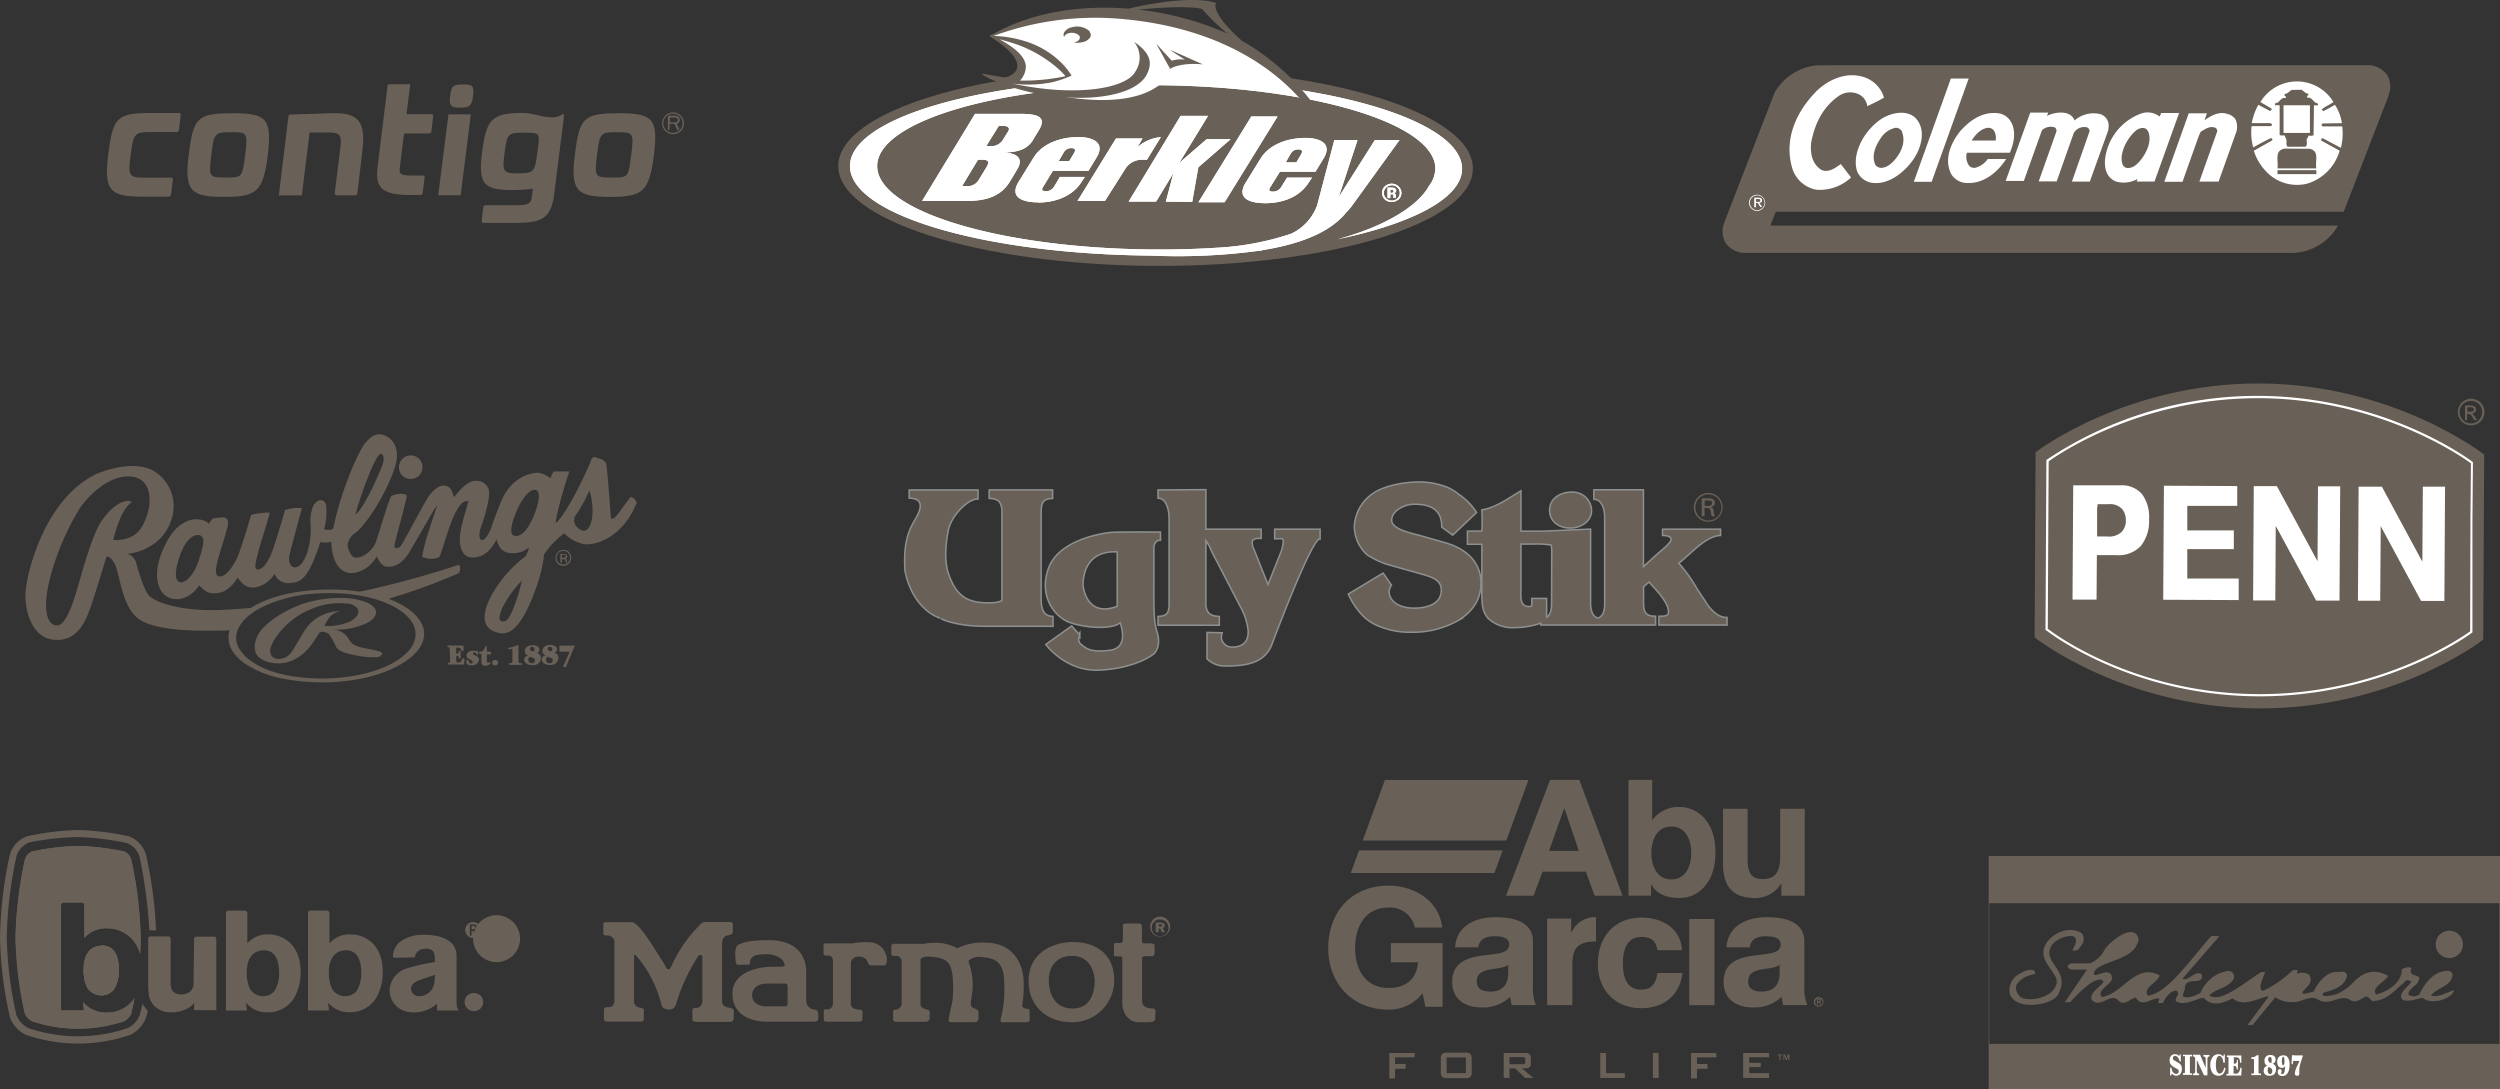 <svg id="Layer_2" data-name="Layer 2" xmlns="http://www.w3.org/2000/svg" width="520.05" height="226.57" viewBox="0 0 520.05 226.57">
  <rect x="0" y="0" width="520.05" height="226.57" fill="#333333" stroke="none"/>
  <title>logos</title>
  <path d="M306.38,38.86c0,11.33-29.65,20.39-66.1,20.22s-66-9.49-65.91-20.82S204,17.88,240.47,18s66,9.49,65.91,20.82" transform="translate(0 -3.77)" style="fill: #696057"/>
  <path d="M240.54,20.21c-35.15-.16-63.68,7.93-63.73,18.08s27.9,18.34,62.6,18.65a125.76,125.76,0,0,0,22.44-1l1-.1h-.45c10.33-1.64,15.08-4.78,17.56-7.78a17.67,17.67,0,0,0,1.25-1.44l9.92-13.72H286l-7.52,11.88,3.92-11.89h-4.83L274,46.46a10.45,10.45,0,0,1-5.41,5.93A58.19,58.19,0,0,1,255,55.18c-4.65.34-9.51.51-14.53.49-32.05-.14-58-7.91-58-17.35s26.06-17,58.11-16.82,58,7.91,58,17.35a6.09,6.09,0,0,1-1.33,3.6C295,46.66,287.86,51,278.14,53.56c15.74-3.28,26-8.61,26-14.68,0-10.14-28.41-18.5-63.56-18.65m25.67,19.26h7.4l1.67-2.75c2-3.24-1-4.28-3.73-4.28-3.15,0-7.31,1-9.37,4.3l-3.09,5c-2.07,3.36,1,4.29,4.12,4.28s6.92-1,9-4.32l.67-1h-5.2l-1.23,2a2,2,0,0,1-1.73.91c-.71,0-.88-.33-.57-.84Zm2.24-3.75a1.75,1.75,0,0,1,1.59-.89c.86,0,.9.44.59,1l-1,1.69h-2.21ZM248,45.77l1.28-7.2L256,32.73h-5l-5.7,4.94,6-9.8h-5.71L234.78,45.71h5.71l3.6-5.91-1.58,5.92ZM214.9,32.83l1.22-2c1.57-2.59,0-3.36-3.65-3.37h-9.65l-11,18.11h9.24c4.3,0,7.19-1.06,9-4L211.6,39c1.32-2.18.11-3.41-2.86-3.5l.1,0c2.82-.06,4.84-.61,6.1-2.69m-9.54,5.43-1.88,3.08a2.66,2.66,0,0,1-2.44,1.17h-.95L203.44,37h.94c1.07,0,1.5.37,1,1.19m3.13-5.16a2.76,2.76,0,0,1-2.35,1.14h-1l2.6-4.2h1c1,0,1.37.48.94,1.16ZM265.76,28H260.3l-11,17.84h5.45ZM216,45.9c3,0,6.93-1,9-4.32l.67-1h-5.2l-1.22,2.06a2,2,0,0,1-1.73.91c-.71,0-.88-.33-.57-.84l2.07-3.4h7.4l1.67-2.75c2-3.24-1-4.28-3.73-4.28-3.15,0-7.32,1-9.37,4.3l-3.09,5c-2.06,3.37,1,4.29,4.12,4.29m5.26-10.4a1.74,1.74,0,0,1,1.58-.89c.86,0,.9.44.58,1l-1,1.69h-2.21Zm12.93,3.23a4.06,4.06,0,0,1,3.45-1.7h.93l2.89-4.71a8.45,8.45,0,0,0-4.75,2h-.07l1-1.71h-5.52l-8,13h5.71Z" transform="translate(0 -3.77)" style="fill: #fff"/>
  <path d="M290.9,45.25a2.11,2.11,0,0,1-2.83,0,1.83,1.83,0,0,1-.57-1.36,1.8,1.8,0,0,1,.63-1.4,2.09,2.09,0,0,1,2.8.06,1.87,1.87,0,0,1,.09,2.64l-.09.09m-2.57-2.5a1.5,1.5,0,0,0-.49,1.11,1.53,1.53,0,0,0,.48,1.14,1.71,1.71,0,0,0,2.34,0,1.53,1.53,0,0,0,.49-1.13,1.5,1.5,0,0,0-.48-1.11,1.69,1.69,0,0,0-2.35,0m.28,2.17V42.8h1.07a1.13,1.13,0,0,1,.44.11.53.53,0,0,1,.29.51.45.45,0,0,1-.16.39.74.74,0,0,1-.39.14.74.74,0,0,1,.32.12.56.56,0,0,1,.19.47v.37h-.56a2.21,2.21,0,0,1,0-.3.9.9,0,0,0,0-.26.25.25,0,0,0-.16-.15.62.62,0,0,0-.2,0h-.25V45Zm1.07-1.7a.93.93,0,0,0-.33,0h-.15v.62h.23a.59.59,0,0,0,.32-.08.29.29,0,0,0,.12-.26.24.24,0,0,0-.18-.24" transform="translate(0 -3.77)" style="fill: #fff"/>
  <path d="M240.54,20.21c-35.15-.16-63.68,7.93-63.73,18.08s27.9,18.34,62.6,18.65a125.76,125.76,0,0,0,22.44-1l1-.1h-.45c10.33-1.64,15.08-4.78,17.56-7.78a17.67,17.67,0,0,0,1.25-1.44l9.92-13.72H286l-7.52,11.88,3.92-11.89h-4.83L274,46.46a10.45,10.45,0,0,1-5.41,5.93A58.19,58.19,0,0,1,255,55.18c-4.65.34-9.51.51-14.53.49-32.05-.14-58-7.91-58-17.35s26.06-17,58.11-16.82,58,7.91,58,17.35a6.09,6.09,0,0,1-1.33,3.6C295,46.66,287.86,51,278.14,53.56c15.74-3.28,26-8.61,26-14.68,0-10.14-28.41-18.5-63.56-18.65m25.67,19.26h7.4l1.67-2.75c2-3.24-1-4.28-3.73-4.28-3.15,0-7.31,1-9.37,4.3l-3.09,5c-2.07,3.36,1,4.29,4.12,4.28s6.92-1,9-4.32l.67-1h-5.2l-1.23,2a2,2,0,0,1-1.73.91c-.71,0-.88-.33-.57-.84Zm2.24-3.75a1.75,1.75,0,0,1,1.59-.89c.86,0,.9.44.59,1l-1,1.69h-2.21ZM248,45.77l1.28-7.2L256,32.73h-5l-5.7,4.94,6-9.8h-5.71L234.78,45.71h5.71l3.6-5.91-1.58,5.92ZM214.9,32.83l1.22-2c1.57-2.59,0-3.36-3.65-3.37h-9.65l-11,18.11h9.24c4.3,0,7.19-1.06,9-4L211.6,39c1.32-2.18.11-3.41-2.86-3.5l.1,0c2.82-.06,4.84-.61,6.1-2.69m-9.54,5.43-1.88,3.08a2.66,2.66,0,0,1-2.44,1.17h-.95L203.44,37h.94c1.07,0,1.5.37,1,1.19m3.13-5.16a2.76,2.76,0,0,1-2.35,1.14h-1l2.6-4.2h1c1,0,1.37.48.94,1.16ZM265.76,28H260.3l-11,17.84h5.45ZM216,45.9c3,0,6.93-1,9-4.32l.67-1h-5.2l-1.22,2.06a2,2,0,0,1-1.73.91c-.71,0-.88-.33-.57-.84l2.07-3.4h7.4l1.67-2.75c2-3.24-1-4.28-3.73-4.28-3.15,0-7.32,1-9.37,4.3l-3.09,5c-2.06,3.37,1,4.29,4.12,4.29m5.26-10.4a1.74,1.74,0,0,1,1.58-.89c.86,0,.9.44.58,1l-1,1.69h-2.21Zm12.93,3.23a4.06,4.06,0,0,1,3.45-1.7h.93l2.89-4.71a8.45,8.45,0,0,0-4.75,2h-.07l1-1.71h-5.52l-8,13h5.71Z" transform="translate(0 -3.77)" style="fill: #fff"/>
  <path d="M290.9,45.25a2.11,2.11,0,0,1-2.83,0,1.83,1.83,0,0,1-.57-1.36,1.8,1.8,0,0,1,.63-1.4,2.09,2.09,0,0,1,2.8.06,1.87,1.87,0,0,1,.09,2.64l-.09.09m-2.57-2.5a1.5,1.5,0,0,0-.49,1.11,1.53,1.53,0,0,0,.48,1.14,1.71,1.71,0,0,0,2.34,0,1.53,1.53,0,0,0,.49-1.13,1.5,1.5,0,0,0-.48-1.11,1.69,1.69,0,0,0-2.35,0m.28,2.17V42.8h1.07a1.13,1.13,0,0,1,.44.11.53.53,0,0,1,.29.51.45.45,0,0,1-.16.39.74.74,0,0,1-.39.14.74.74,0,0,1,.32.12.56.56,0,0,1,.19.47v.37h-.56a2.21,2.21,0,0,1,0-.3.9.9,0,0,0,0-.26.25.25,0,0,0-.16-.15.62.62,0,0,0-.2,0h-.25V45Zm1.07-1.7a.93.93,0,0,0-.33,0h-.15v.62h.23a.59.59,0,0,0,.32-.08.29.29,0,0,0,.12-.26.24.24,0,0,0-.18-.24" transform="translate(0 -3.77)" style="fill: #fff"/>
  <path d="M271,24S259.32,8.22,234,6.88c0,0-12.33-2.69-28,4.33,0,0,11.69,6.1,3.31,9.74,0,0,22.75,8,32.2.25,19.21.51,18.31,1.1,29.55,2.83" transform="translate(0 -3.77)" style="fill: #fff"/>
  <path d="M258.31,12.22C251.41,6.06,253,4.39,253,4.39c-5.27-1.71-15.84.58-18.23,1.18-10.74-.85-21,1-28.76,5.64,0,0-.11.13,0,.2.32.24,6.2,3.67,5.57,6.47q-.31,1.38-2.42,2-.93-.1-1.89-.27c-1.44-.25-2.26-.39-2.69-.49s-.18.2-.18.2c1.9,1.31,6.84,2.88,8.76,3.35,11.78,2.91,23.21,1.3,25.48-3.58,1-2.12.9-4.15-2.73-6.62a5.23,5.23,0,0,1,.24,6.24c-1.85,3.35-11.52,5.15-23.92,2.77l-1.76-.34a25.81,25.81,0,0,0,8.34-.25,21.88,21.88,0,0,0,4.09-1.39h0a13.91,13.91,0,0,0-2.29-2.84,18.47,18.47,0,0,0-7.7-4.42,24.43,24.43,0,0,0-6.22-1,61.21,61.21,0,0,1,25.4-3.63c27.94,2.07,39,16.7,42,21.56a9.25,9.25,0,0,1,1-.6c-3.49-6.69-10.72-12.93-16.73-16.31m-48.24.31c7,2,11.41,6.71,11.49,7.06a41.13,41.13,0,0,1-9.43.9,4.37,4.37,0,0,0,1.22-3c-.18-2-2.11-3.71-5.48-5.59.7.18,1.43.38,2.21.61m26.6-6.77c10.12-1,13-.25,13.37-.12a41.41,41.41,0,0,0,5.24,5.1,63.23,63.23,0,0,0-18.61-5" transform="translate(0 -3.77)" style="fill: #696057"/>
  <path d="M226.7,10.31a3.85,3.85,0,0,0-3.7-.87,2.36,2.36,0,0,0-1.62,1.05,1,1,0,0,0,0,1v-.1a1.25,1.25,0,0,1,.85-.68,2.27,2.27,0,0,1,2.2.41.69.69,0,0,1,.16.72,1.26,1.26,0,0,1-.85.67,2.26,2.26,0,0,1-.4.09,4.63,4.63,0,0,0,1.81-.06,2.38,2.38,0,0,0,1.63-1,1,1,0,0,0-.13-1.14" transform="translate(0 -3.77)" style="fill: #696057"/>
  <path d="M240.51,12.86l2.91,5.25c.92-.7,3.7-1.29,6.81-.94l-6.75-3c.68.56,3,2,3,2a6.27,6.27,0,0,0-2.73.23Z" transform="translate(0 -3.77)" style="fill: #696057"/>
  <path d="M492.84,17.33a5.11,5.11,0,0,1,3.71,2,4.75,4.75,0,0,1,.62,3.2L496.74,24l-9.19,23.81H369.41l-1.12,2.82.23.07H486.36a11.27,11.27,0,0,1-10.5,5.67H362.74a5,5,0,0,1-3.82-2.1,5.06,5.06,0,0,1-.23-4.23l10.46-27a11.38,11.38,0,0,1,9.11-5.7Z" transform="translate(0 -3.77)" style="fill: #696057"/>
  <path d="M390.9,22.07a5.92,5.92,0,0,1,1,2c-1.07.68-2.33,1.22-3.47,1.8a3.17,3.17,0,0,0-1.91-2.55,4.2,4.2,0,0,0-4.12.48c-3.47,2.48-4.92,6-5.65,9.62-.19,2.18.11,4.42,2.17,5.71,1.53.61,2.86-.44,4-1.23l2.14,2.79a9.51,9.51,0,0,1-7.18,2.55,6.45,6.45,0,0,1-5-4.29C371,32.9,373.57,27,378,22.6c2.63-2.48,6.49-4.08,10.19-2.62A6.26,6.26,0,0,1,390.85,22" transform="translate(0 -3.77)" style="fill: #fff"/>
  <polygon points="401.82 37.82 398.11 37.82 405.82 16.33 409.53 16.33 401.82 37.82" style="fill: #fff"/>
  <path d="M485.4,25c-.76.54-1.72.92-2.4,1.5a.45.45,0,0,0,.31.37c.84-.37,1.6-.85,2.41-1.29a9.59,9.59,0,0,1,1.45,3.81l-4,.07a.33.33,0,0,0-.21.42l0,.05.27.14h4a12.5,12.5,0,0,1-.27,4.46l-3.78-2a.4.4,0,0,0-.34.27V33l3.85,2.11A10,10,0,0,1,479.83,42a8.81,8.81,0,0,1-8.51-2.65,10.84,10.84,0,0,1-2.48-4.22L472.61,33c.07-.07.15-.2.07-.3l-.26-.21c-1.26.58-2.48,1.26-3.7,1.94a11.3,11.3,0,0,1-.34-4.42h4c.19-.07.34-.34.15-.48l-.34-.14h-3.78a12.46,12.46,0,0,1,1.37-3.81l2.41,1.26a.48.48,0,0,0,.34-.24v-.24L470.21,25a8.87,8.87,0,0,1,15.19,0" transform="translate(0 -3.77)" style="fill: #fff"/>
  <path d="M478.76,22.44c.46.27.84.78,1.37.82a.28.28,0,0,1,0,.37c-.27,0-.19.27-.19.48.88-.2,1.22.71,1.83,1.09.38-.14.31.24.46.41v.07h-.88l-.08,6.16c-.23.31-.72.1-1.11.17a.67.67,0,0,1-.3.61c-.12.54.27,1.36-.31,1.67h-3.7c-.49-.51.08-1.46-.49-1.94V32c-.38-.17-1.26.2-1.15-.44V25.67a9,9,0,0,0-1,0c.11-.2,0-.64.5-.48.57-.37.92-1.26,1.79-1v-.38c-.15,0-.31-.17-.27-.31,0-.31.34-.2.53-.31l.92-.71Z" transform="translate(0 -3.77)" style="fill: #696057"/>
  <rect x="475.02" y="21.9" width="5.49" height="5.75" style="fill: #fff"/>
  <path d="M398.65,28.53c2.07,2.41,1,6.2-.84,8.7s-5.08,5.1-8.51,4.55a4,4,0,0,1-2.94-2.28c-1.16-3.19.88-7.89,4.43-10.58,2-1.6,5.88-2.65,7.86-.41" transform="translate(0 -3.77)" style="fill: #fff"/>
  <path d="M418.42,29.28c1,1.94.5,4.42-.34,6.26h-8.93a3.16,3.16,0,0,0,.46,2.69,1.43,1.43,0,0,0,1.41.41,4.69,4.69,0,0,0,2.48-1.8h3.82c-1.6,2.55-4.5,5.1-7.94,5A3.93,3.93,0,0,1,405.9,40c-1.57-3.06-.12-6.49,1.91-9,2-2.21,4.58-4.08,7.9-3.67a3.55,3.55,0,0,1,2.71,2" transform="translate(0 -3.77)" style="fill: #fff"/>
  <path d="M449.22,28c.19-.14.23-.48.34-.72h3.74l-5.12,14.25h-3.7l.19-.54a5.9,5.9,0,0,1-4.5.54c-2-.82-2.4-2.69-2.29-4.49a11.52,11.52,0,0,1,7.75-9.73,4.11,4.11,0,0,1,3.59.68" transform="translate(0 -3.77)" style="fill: #fff"/>
  <path d="M431.55,28.83a6,6,0,0,1,5.31-1.33,2.49,2.49,0,0,1,1.79,2.34l-.08,1-3.85,10.71H431l3.66-10.44a.83.83,0,0,0-.53-.85,2.53,2.53,0,0,0-2.75,1.19l-3.55,10.06h-3.74l3.63-10.23a.83.83,0,0,0-.27-1,2.6,2.6,0,0,0-1.71,0c-.86.37-1,.55-1.12,1L421,41.41h-3.78l5.11-14.21h3.74l-.27.68c1.64-.82,4.77-1.29,5.69.82" transform="translate(0 -3.77)" style="fill: #fff"/>
  <path d="M465.1,28.77a3.75,3.75,0,0,1,.11,2.41l-3.7,10.37h-4l3.7-10.4a.75.75,0,0,0-.42-.82c-1.14-.41-2.1.31-3,.85l-.38.82L454,41.59h-3.78l5.08-14.25h3.78l-.49,1.39h.07c1.33-.92,2.9-1.83,4.7-1.26a2.73,2.73,0,0,1,1.76,1.29" transform="translate(0 -3.77)" style="fill: #fff"/>
  <path d="M395.6,31.08c.84,1.94.08,4-1.18,5.61-.76.92-1.79,2-3.17,2a1.58,1.58,0,0,1-1.11-.58c-.88-1.8-.08-3.88,1-5.44a4.82,4.82,0,0,1,3.13-2.31,1.46,1.46,0,0,1,1.37.71" transform="translate(0 -3.77)" style="fill: #696057"/>
  <path d="M414.87,31.11a3,3,0,0,1,.27,1.9h-5c.69-1.09,1.83-2.48,3.36-2.65a1.39,1.39,0,0,1,1.37.75" transform="translate(0 -3.77)" style="fill: #696057"/>
  <path d="M446.81,31c.86,1.89-.06,4.13-1.34,5.85-.65.85-1.6,1.9-2.86,1.87a1.14,1.14,0,0,1-1-.61c-.9-1.88.53-5.34,2.75-7.21.69-.56,2-.82,2.4.1" transform="translate(0 -3.77)" style="fill: #696057"/>
  <path d="M480.51,34.72c2.1.51,1,2.65,1.34,4.08h-8.09c.27-1.46-.77-3.74,1.49-4.12Z" transform="translate(0 -3.77)" style="fill: #696057"/>
  <rect x="473.76" y="35.4" width="8.09" height="0.82" style="fill: #696057"/>
  <path d="M365.69,47.63A1.68,1.68,0,1,0,363.82,46a1.78,1.78,0,0,0,1.87,1.67" transform="translate(0 -3.77)" style="fill: #fff"/>
  <path d="M365.69,47.47A1.53,1.53,0,1,0,364,46a1.62,1.62,0,0,0,1.7,1.52" transform="translate(0 -3.77)" style="fill: #696057"/>
  <path d="M365.28,46.88h-.36v-2h.83c.53,0,.8.17.8.56s-.24.5-.58.53l.61.86h-.39l-.57-.85h-.35Z" transform="translate(0 -3.77)" style="fill: #fff"/>
  <path d="M365.68,45.77c.27,0,.51,0,.51-.31s-.26-.28-.48-.28h-.43v.59Z" transform="translate(0 -3.77)" style="fill: #696057"/>
  <path d="M17.43,205.53a8,8,0,0,0,.78,3.72,3.48,3.48,0,0,0,2.93,1.56,3.29,3.29,0,0,0,2.59-1.24,7.64,7.64,0,0,0,1-4.07c0-2.64-.84-5.18-3.65-5-3.61.19-3.65,4.07-3.65,5.06" transform="translate(0 -3.77)" style="fill: #696057"/>
  <path d="M5.3,219a6.44,6.44,0,0,1-3.24-3.65A81.48,81.48,0,0,1,0,198.73a88.77,88.77,0,0,1,2-17,5.77,5.77,0,0,1,3.64-4,56.87,56.87,0,0,1,10.57-1.3,57,57,0,0,1,10.57,1.3,5.74,5.74,0,0,1,3.63,4,88,88,0,0,1,2,14.57l.06,1h-1.4a103.07,103.07,0,0,0-2-15.16,4.4,4.4,0,0,0-2.69-3,56.35,56.35,0,0,0-10.16-1.24A56.44,56.44,0,0,0,6.1,179a4.43,4.43,0,0,0-2.7,3,88.4,88.4,0,0,0-2,16.65,80.72,80.72,0,0,0,2,16.21,5.18,5.18,0,0,0,2.47,2.76,32.11,32.11,0,0,0,20.75,0,5.13,5.13,0,0,0,2.47-2.76c0-.13.15-.5.35-1.48l.15-.78.47.62a10.11,10.11,0,0,0,.66.8,8.36,8.36,0,0,1-.29,1.22A6.4,6.4,0,0,1,27.21,219,33.34,33.34,0,0,1,5.3,219" transform="translate(0 -3.77)" style="fill: #696057"/>
  <path d="M96.66,212.21a1.83,1.83,0,0,1,.56-1.34,2,2,0,0,1,2.73,0,1.8,1.8,0,0,1,.56,1.34,1.83,1.83,0,0,1-.56,1.35,2,2,0,0,1-2.73,0,1.85,1.85,0,0,1-.56-1.35" transform="translate(0 -3.77)" style="fill: #696057"/>
  <path d="M40.37,199.07a.49.49,0,0,1,.51-.46h3.53A.49.49,0,0,1,45,199v14.9H40.37v-1.47a4.11,4.11,0,0,1-1.55,1.2,6.41,6.41,0,0,1-3,.71,4.77,4.77,0,0,1-4-1.61c-.8-1.12-1-2-1-4.53V199a.46.46,0,0,1,.48-.44H35a.5.5,0,0,1,.5.48v9a3,3,0,0,0,.36,1.82,2.27,2.27,0,0,0,1.82.76,3.11,3.11,0,0,0,1.58-.38,2.18,2.18,0,0,0,1-2.17Z" transform="translate(0 -3.77)" style="fill: #696057"/>
  <path d="M51.33,206.12a7.32,7.32,0,0,0,.72,3.44A3.22,3.22,0,0,0,54.76,211a3,3,0,0,0,2.38-1.15,7,7,0,0,0,.92-3.75c0-2.44-.77-4.79-3.36-4.64-3.34.18-3.37,3.76-3.37,4.67m-3.76-12.94h3.27a.55.55,0,0,1,.61.48V200a5.59,5.59,0,0,1,4.47-1.85c2.5,0,6.62,1.7,6.62,7.81a11,11,0,0,1-1,4.73,6.29,6.29,0,0,1-5.81,3.67,5.65,5.65,0,0,1-4.56-2l.18,1.62H47V193.69a.53.53,0,0,1,.55-.51h0" transform="translate(0 -3.77)" style="fill: #696057"/>
  <path d="M29.16,202.2c.07-1.11.12-2.24.12-3.34a84.93,84.93,0,0,0-1.94-16.18,2.64,2.64,0,0,0-1.46-1.79,55,55,0,0,0-9.62-1.16,54.89,54.89,0,0,0-9.62,1.16,2.63,2.63,0,0,0-1.46,1.79,84.88,84.88,0,0,0-1.93,16.18,80,80,0,0,0,1.93,15.72,3.45,3.45,0,0,0,1.46,1.61,30.38,30.38,0,0,0,19.24,0,3.42,3.42,0,0,0,1.46-1.61c0-.15.32-1.36.65-3.18a6.78,6.78,0,0,1-5.76,3,6.1,6.1,0,0,1-4.94-2.2l.19,1.75H12.71V192.06a.58.58,0,0,1,.6-.56h3.58a.6.6,0,0,1,.67.52v6.85a6,6,0,0,1,4.84-2,7,7,0,0,1,6.76,5.33m-11.74,3.32a8,8,0,0,0,.78,3.72,3.48,3.48,0,0,0,2.93,1.56,3.29,3.29,0,0,0,2.59-1.24,7.64,7.64,0,0,0,1-4.07c0-2.64-.84-5.18-3.65-5-3.61.19-3.65,4.07-3.65,5.06" transform="translate(0 -3.77)" style="fill: #696057"/>
  <path d="M68.41,206.12a7.32,7.32,0,0,0,.71,3.44A3.22,3.22,0,0,0,71.84,211a3.06,3.06,0,0,0,2.39-1.15,7.07,7.07,0,0,0,.92-3.75c0-2.44-.78-4.79-3.37-4.64-3.33.18-3.37,3.75-3.37,4.66m-3.76-12.94h3.27a.55.55,0,0,1,.61.48V200A5.57,5.57,0,0,1,73,198.14c2.51,0,6.62,1.7,6.62,7.8a11,11,0,0,1-1,4.73,6.29,6.29,0,0,1-5.81,3.67,5.65,5.65,0,0,1-4.56-2l.18,1.62H64.07V193.69a.53.53,0,0,1,.55-.51h0" transform="translate(0 -3.77)" style="fill: #696057"/>
  <path d="M87.51,207.56c-.77.29-2,.73-2,1.91A1.65,1.65,0,0,0,87.27,211a3,3,0,0,0,1.58-.5c1.52-.94,1.59-2.35,1.61-3.93ZM82.23,203c-.64,0-.5-.32-.48-.48a4,4,0,0,1,1.59-2.93,8.1,8.1,0,0,1,5.1-1.35c1.91,0,6.53.44,6.53,4.4v8.92c0,1.65.09,1.88.45,2.41H90.91v-1.41a7.35,7.35,0,0,1-4.77,1.82c-3.58,0-5.1-2.53-5.1-4.67a5,5,0,0,1,3.28-4.4,41,41,0,0,1,6.14-1.41V203c-.06-.71-.12-1.88-1.76-1.88-2,0-2.3,1.24-2.41,1.8Z" transform="translate(0 -3.77)" style="fill: #696057"/>
  <path d="M17.39,205.53a8,8,0,0,0,.78,3.72,3.48,3.48,0,0,0,2.94,1.56,3.3,3.3,0,0,0,2.58-1.24,7.63,7.63,0,0,0,1-4.07c0-2.64-.84-5.18-3.65-5-3.61.19-3.65,4.07-3.65,5.06" transform="translate(0 -3.77)" style="fill: #696057"/>
  <path d="M29.13,202.21c.07-1.11.12-2.24.12-3.34a84.8,84.8,0,0,0-1.94-16.17,2.65,2.65,0,0,0-1.47-1.8,55.42,55.42,0,0,0-9.62-1.16,55.27,55.27,0,0,0-9.61,1.16,2.65,2.65,0,0,0-1.47,1.8,85,85,0,0,0-1.93,16.17,79.93,79.93,0,0,0,1.93,15.72,3.43,3.43,0,0,0,1.47,1.61,30.4,30.4,0,0,0,19.23,0,3.43,3.43,0,0,0,1.47-1.61c0-.15.32-1.36.65-3.18a6.78,6.78,0,0,1-5.76,3,6.12,6.12,0,0,1-4.94-2.2l.19,1.75H12.68V192.07a.57.57,0,0,1,.58-.56h3.59a.6.6,0,0,1,.67.52v6.86a6,6,0,0,1,4.84-2,7,7,0,0,1,6.77,5.33m-11.74,3.32a8,8,0,0,0,.78,3.72,3.48,3.48,0,0,0,2.94,1.56,3.3,3.3,0,0,0,2.58-1.24,7.63,7.63,0,0,0,1-4.07c0-2.64-.84-5.18-3.65-5-3.61.19-3.65,4.07-3.65,5.06" transform="translate(0 -3.77)" style="fill: #696057"/>
  <path d="M98.11,197.08h.3c.33,0,.48-.11.48-.36s-.15-.36-.52-.36h-.26Zm.31-1c.58,0,.83.2.83.66a.6.6,0,0,1-.5.65l.53,1h-.4l-.5-1H98.1v1h-.36v-2.32Zm0-.5a1.66,1.66,0,1,0,1.67,1.69,1.66,1.66,0,0,0-1.67-1.69h0m0,3.49a4.88,4.88,0,1,0,0-.07" transform="translate(0 -3.77)" style="fill: #696057"/>
  <g>
    <path d="M140,31.41a2,2,0,1,1,2-2,2,2,0,0,1-2,2m0-4.26a2.27,2.27,0,1,0,2.29,2.26A2.27,2.27,0,0,0,140,27.15h0" transform="translate(0 -3.77)" style="fill: #696057"/>
    <path d="M139.36,28.22v1h1.11a.49.49,0,0,0,.06-1h-.06Zm-.21,2.67a.22.22,0,0,1-.22-.22h0V28.05a.21.21,0,0,1,.2-.22h1.26c.69,0,1,.37,1,.89a.79.79,0,0,1-.63.81l.51,1a.18.18,0,0,1,0,.09.22.22,0,0,1-.21.23h0a.2.2,0,0,1-.2-.13l-.58-1.18h-1v1.08a.22.22,0,0,1-.21.23h0" transform="translate(0 -3.77)" style="fill: #696057"/>
    <path d="M37.22,30.83a.55.55,0,0,1-.48.41H31.39c-3.35,0-3.65.3-4.2,4.73s-.46,4.76,3,4.76h5.42a.35.35,0,0,1,.34.44l-.37,3.12a.53.53,0,0,1-.47.39H29.67c-6.91,0-8.06-1.37-7.15-8.72,1-7.95,1.8-8.69,9.31-8.69h5.42a.35.35,0,0,1,.34.44Z" transform="translate(0 -3.77)" style="fill: #696057"/>
    <path d="M48.09,31.27c-3.43,0-3.59.17-4.13,4.73s-.51,4.7,2.94,4.7,3.48.1,4.1-4.7c.57-4.6.47-4.73-2.91-4.73M46.46,44.73c-6.81,0-8.13-1.34-7.22-8.68,1-7.72,1.6-8.73,9.29-8.73,7.15,0,8,1.34,7.18,8.73-1,7.68-2.3,8.68-9.25,8.68" transform="translate(0 -3.77)" style="fill: #696057"/>
    <path d="M74.34,44a.48.48,0,0,1-.48.4H70a.38.38,0,0,1-.37-.39h0l1.11-9c.41-3.36.14-3.69-2.94-3.69H64.41L62.78,44.42H58l2-16.47a.39.39,0,0,1,.4-.36l8.6-.27c5.28-.17,7.18,1.54,6.39,7.69Z" transform="translate(0 -3.77)" style="fill: #696057"/>
    <path d="M89.73,31.13a.5.5,0,0,1-.43.4H84.05l-.84,6.75c-.24,1.81,0,2,2.78,2h2a.34.34,0,0,1,.33.44l-.4,3.22a.51.51,0,0,1-.44.4h-2c-6.34,0-7.48-1.68-6.91-6.13l2.1-16.91h4.68l-.79,6.21h5.17a.37.37,0,0,1,.38.43Z" transform="translate(0 -3.77)" style="fill: #696057"/>
    <path d="M95.73,26.17c-1.89,0-2.37-.36-2.1-2.42s.54-2.41,2.68-2.41,2.33.37,2.09,2.42-.74,2.41-2.67,2.41m.1,18.22H91.16l2.13-16.83h4.65Z" transform="translate(0 -3.77)" style="fill: #696057"/>
    <path d="M109,31.37c-3.31,0-3.49.23-4,3.93-.54,4.19-.51,4.53,2.87,4.53,3,0,3.39-.4,3.8-3.53l.31-2.38c.3-2.42.17-2.55-3-2.55M115.3,44c-.64,5.07-2.37,6.14-8,6.14h-6.77a.35.35,0,0,1-.34-.36.35.35,0,0,1,0,0l.34-2.88a.47.47,0,0,1,.47-.44h5.73c3.52,0,3.75-.24,4-2.42l.11-1a36,36,0,0,1-4.1.27c-6.3,0-7.28-1.31-6.43-8.05s2.13-8,8.46-8c2.14,0,3.93.94,6.4.94a4.7,4.7,0,0,0,1.76-.6.26.26,0,0,1,.2-.07.21.21,0,0,1,.21.26Z" transform="translate(0 -3.77)" style="fill: #696057"/>
    <path d="M128.33,31.27c-3.42,0-3.59.17-4.13,4.73s-.5,4.7,3,4.7,3.49.1,4.1-4.7c.58-4.6.48-4.73-2.92-4.73m-1.6,13.46c-6.81,0-8.13-1.34-7.21-8.68,1-7.72,1.59-8.73,9.28-8.73,7.15,0,8.06,1.35,7.18,8.73-1,7.68-2.3,8.68-9.25,8.68" transform="translate(0 -3.77)" style="fill: #696057"/>
  </g>
  <path d="M85.19,103.39A2.45,2.45,0,1,0,83,100.74q0,.11,0,.21a2.35,2.35,0,0,0,2.24,2.44" transform="translate(0 -3.77)" style="fill: #696057"/>
  <path d="M41.49,115.11c-1-.31-2.84.74-4,4.07-1.26,3.5-1.13,5.44-.07,5.71s3-1.47,4-4.77c.84-2.77,1.39-4.6.13-5m67,9.44a22.79,22.79,0,0,0-4.16,5.86c-.4,1.12-.78,2.27-.13,2.53,1,.4,1.58-.54,2.18-1.8a34.92,34.92,0,0,0,2.11-6.58m11.3-13.76a1.92,1.92,0,0,0,.07,2.46c.87.93,1.66,1.13,2.18.67,1.87-1.65,1.06-7.11.46-8.12a25.39,25.39,0,0,1-2.71,5m-8.39-5.12c-1.19-.4-2.91,1.92-3.83,4s-2,5.23-.6,5.53c1.79.4,3.35-2.52,4-4.12s1.78-5,.4-5.45M79.5,100.6c.82-2.23-.23-2.76-.72-2.13-1.48,1.84-4.24,9.78-4.82,12.31,1.71-1.2,4.82-8.18,5.54-10.18m-34.9,11a10,10,0,0,1,1.92-.2c.46,0,.93.39.93,1.24s-1.79,6.13-2.18,7.79-.66,3.2.4,3.26c1.39.07,2.9-2.26,3.63-3.8s2.78-8.37,2.91-9a12.54,12.54,0,0,1,3.9-.47c-.06.6-2.11,7-2.38,8.12s-1,3.51-.33,3.64c1.19.23,2-1.22,2.71-2.47s2.91-8.89,3.18-9.83a7.65,7.65,0,0,1,3.5-.4c-.26,1-2.12,7.9-2.51,9.44s0,2.79,1,2.86,1.85-1,2.58-2.93a15.45,15.45,0,0,0,.73-6.18,8.1,8.1,0,0,1,.59-3.72c1-1.63,2.36-1.33,2.65-.14a12.56,12.56,0,0,1-.4,4.93c-.1.32,1.81.47,1.92-.14C71,105.41,74.77,97.31,76,95.91c.88-1,2.25-2.53,4.36-1.4S83,98,82.25,100.63c-1.79,5.88-6.26,12.49-8.32,14a3.49,3.49,0,0,0-1.6,2.31c-.13.87.74,2.68,1.4,2.8,1.58.29,3.83-1.4,4.49-3.31S81,107.3,81.39,107c1.06-.7,3.3-.66,3.23,0s-2,7.86-2.31,9.05c-.21.92-.46,1.66,0,1.71s.86,0,1.39-.93c1.14-2,4.83-8.9,5.35-9.64s1.92-2.59,3.44-2.39,1.51,1.4,2,2.39c1.85-2.52,3.44-3.52,4.69-3.39a2.58,2.58,0,0,1,2.52,1.93c.33,1.45-.93,5.79-1.59,7.51s-.4,2.94.27,2.87,1.65-2,1.91-2.87,1.53-4.19,2-5.26c2.23-5.33,6.67-5.91,7.67-5.86a4.92,4.92,0,0,1,2.51,1.13c.07-.2.59-1.19.66-1.39,1.06-.07,3.31,0,3.31,0-1.06,2.92-2.84,9.38-2.84,10.77,2.78-2.53,7.14-12.43,7.21-12.71s.36-1.23.93-1.06c.81.24,2.18.53,2.38,1.46s.84,9.45.92,10.78c.06,1.06.76.51,1.32-.19,1.2-1.5,2.12-2.93,2.78-3.74.85.06,1.45,1.14,1.25,1.34-2.85,6.92-8.32,8.83-11,8.44a7.8,7.8,0,0,1-4-2.25,17.74,17.74,0,0,0-4.23,4.44c-.33,4.27-2.6,9.52-3.17,10.73-2.68,5.67-4.89,6.45-7.6,5.06-2.48-1.29-1.9-4.76.79-8.86a25.76,25.76,0,0,1,6.22-6.64,8.73,8.73,0,0,0,.65-1.8,5.21,5.21,0,0,1-3.9,1.19c-1.78-.14-2.51-1.4-2.84-2.86-1.45,2.86-3.17,3.71-4.89,3.79s-2.77-1.32-2.77-3.79,1.65-7.12,1.78-7.92c-1.39-.27-2.13,1.47-2.58,2.2-1.3,2.08-3,8.85-3.51,9.43a4.23,4.23,0,0,1-3.5-.07c.13-2.26,2.78-9.56,3.11-10.76-.6.66-4.22,7.2-5.82,9.83-1.45,2.41-3.11,3.08-4.56,3-1.2-.06-1.85-1.46-2.18-2.12-2.31,3.66-5.42,3.59-6.22,3.32-3-1-3.23-5.13-3.23-6.4a5.28,5.28,0,0,1-2.32.07c-2.71,8.66-4.63,8.32-6.35,8.52a3.06,3.06,0,0,1-3.17-1.92A5.84,5.84,0,0,1,52.8,126c-1.92.06-2.64-1.2-3.37-2.07-1.92,3.12-3.84,3.26-5,3.26s-1.92-.54-3-1.66c-2.58,3.93-7.21,3.72-8.39.14s.75-7.45,1.58-9.06c3.3-6.33,8-5,8.86-3.85a2.19,2.19,0,0,1,1.12-1.26" transform="translate(0 -3.77)" style="fill: #696057"/>
  <path d="M116.56,120.8h.32v-.7h.25a.71.71,0,0,1,.35.07c.11,0,.17.18.17.42v.22h.3a.36.36,0,0,1,0-.1.87.87,0,0,1,0-.11v-.15a.37.37,0,0,0-.1-.27.45.45,0,0,0-.31-.2.64.64,0,0,0,.26-.1.37.37,0,0,0,.18-.35.44.44,0,0,0-.28-.46,1.24,1.24,0,0,0-.49-.08h-.63Zm.91-1a.81.81,0,0,1-.3,0h-.28v-.64h.27a1.45,1.45,0,0,1,.38,0c.08,0,.12.14.12.28a.26.26,0,0,1-.19.27m.93-1.07a1.51,1.51,0,0,0-1.18-.49,1.48,1.48,0,0,0-1.16.49,1.55,1.55,0,0,0-.49,1.16A1.71,1.71,0,0,0,116,121a1.64,1.64,0,0,0,1.16.47,1.66,1.66,0,0,0,1.18-.47,1.71,1.71,0,0,0,.48-1.2,1.53,1.53,0,0,0-.48-1.16m-.17.14a1.45,1.45,0,0,1,.42,1,1.42,1.42,0,0,1-2.41,1h0a1.41,1.41,0,0,1-.41-1,1.41,1.41,0,0,1,2.41-1" transform="translate(0 -3.77)" style="fill: #696057"/>
  <path d="M84.94,132.21c2.23,2.29,2,5.45-.79,7.76-3.39,3.15-10.71,5.13-18.13,4.93-5.45-.12-10.53-1.31-13.47-3.42a8.15,8.15,0,0,1-3-3.18h0c-1.32-2.81.5-6,5-8.25a29.43,29.43,0,0,1,11.87-2.83c8.37-.49,15.48,1.7,18.53,5m-61.4-16.06a28,28,0,0,1,1.76-5.23,8.37,8.37,0,0,1,2.09-2.74c-.68-.64-3.59-.13-6.36,4.1-.73,1.11-1.54,2.71-3.22,8s-3.41,13.65-6,13.58c-2.38-.06-3-4.34-1.14-10.83a53,53,0,0,1,6-13.65c1.53-2.21,5.72-6.77,10.39-6.5s4.42,5.53,3.53,8c-.69,1.94-1.76,5.42-7.05,5.23M95.3,121.3a194.4,194.4,0,0,1-20.45,5.55l-.87-.13c-6.3-.79-13.68-.11-18.69,1.94a24.61,24.61,0,0,0-3.16,1.58c-2.17.18-4,.29-5.58.38-8.36.44-14.26-1.4-15.66-3.09-1-1.2-2.22-5.33-2.58-6.76A2.71,2.71,0,0,0,26.55,119c5.06-.69,8-3.79,9-6.84a8.57,8.57,0,0,0-2.93-10c-4-3-11.08-.58-13.11.48-9.82,5.15-13.44,18.61-14.06,23.14-.7,4.16.93,10.3,5.25,11s6.3-2.23,7.49-5,3.35-10.46,4-12.22c.89,0,1.15.79,1.5,1.23,1.25,1.58,1.39,9.29,5.38,11.88,3.75,2.46,12.51,2.3,14.54,2.31,1.34,0,2.73,0,4.16-.11a3.71,3.71,0,0,0-.22,1.44c-.07,1.9,1,3.73,3.13,5.31a20.94,20.94,0,0,0,7.49,3.18,42.54,42.54,0,0,0,15.31.42c8-1.19,14.13-4.95,14.67-8.8.58-2.9-1.95-5.91-6.66-7.84l-.63-.26A130.73,130.73,0,0,0,95.46,123c.37-.56.35-1.68-.09-1.76" transform="translate(0 -3.77)" style="fill: #696057"/>
  <path d="M56.37,140l.06.1a1.66,1.66,0,0,0,.56.51,2.22,2.22,0,0,0,1.28.22,3.33,3.33,0,0,0,2.21-1.2c1.27-1.81,2.18-3.83,3.55-5.62a11.38,11.38,0,0,1,1.13-1.11,9.17,9.17,0,0,1,5-2c.17,0,.3-.07.43,0a6.36,6.36,0,0,0-1.65.86A6.52,6.52,0,0,0,67.5,134a12.19,12.19,0,0,0,5.3-.94c1.57-.86,2.3-2.07,1.28-3a2.74,2.74,0,0,0-1.35-.68,15,15,0,0,0-7.79,1c-.51.2-1.28.57-1.86.84a16.91,16.91,0,0,0-5.6,5,7.69,7.69,0,0,0-1.27,2.64v.1a1.86,1.86,0,0,0,.18,1m-1.89-5.32.5-.53a17.7,17.7,0,0,1,3.17-2.43,24.53,24.53,0,0,1,5.52-2.52c3.56-1.06,8.65-1.49,12-.29a5.67,5.67,0,0,1,2,1.11c1,1,.54,2.28-1,3.22a15,15,0,0,1-6.52,1.56h-.63a4.62,4.62,0,0,0,.53.1,3.9,3.9,0,0,1,.63.22h0c1.63.66,1.72,1.76,2.61,2.6,1.26,1,4.15,1,5.91,1.72.41.23.29.51,0,.74a1.14,1.14,0,0,1-.6.33,17.15,17.15,0,0,1-4.38-.33c-1.86-.32-3.74-.82-4.29-1.74a17.76,17.76,0,0,0-1.46-2.66,2.2,2.2,0,0,0-1.4-.54c-.2,0-.46,0-.55.1-1.45,2-2.33,4.2-5.57,5.79a7.83,7.83,0,0,1-1.58.53h0a8,8,0,0,1-4.38-.4c-2.21-1.06-2.2-2.6-1.85-4.1a6.14,6.14,0,0,1,1.34-2.47" transform="translate(0 -3.77)" style="fill: #696057"/>
  <path d="M97,141.29c0-.08,0-.25.2-.25s.19.07.3.31.22.45.5.45a.3.3,0,0,0,.33-.31c0-.21-.16-.32-.49-.48s-.79-.41-.79-.88.41-1,1.43-1a7.37,7.37,0,0,1,.9.08c.08,0,.08.07.08.15v.41a.17.17,0,0,1-.14.2h0c-.12,0-.14,0-.25-.23a.46.46,0,0,0-.4-.26.26.26,0,0,0-.28.24h0c0,.19.14.25.48.41s.77.34.77.87a1.36,1.36,0,0,1-1.5,1.16c-.11,0-1.08,0-1.08-.48Zm2.81-1.52c-.11,0-.18,0-.18-.17s0-.17.23-.22a1.3,1.3,0,0,0,1-.87c.07-.26.12-.32.28-.32s.14.09.14.18v.79c0,.08,0,.18.1.18H102c.13,0,.13.06.13.23,0,.33,0,.33-.2.33h-.46c-.13,0-.19,0-.19.24v1.07c0,.4.17.42.24.42a.71.71,0,0,0,.24-.06c.13-.07.14-.08.2-.08s.11.08.11.13c0,.26-.53.64-1.08.64a.9.9,0,0,1-.62-.2c-.2-.17-.22-.33-.22-.64V140c0-.18,0-.2-.11-.2Zm3.8,1.84a.56.56,0,0,1-.55.57H103a.57.57,0,0,1-.61-.53s0,0,0-.05a.56.56,0,0,1,.55-.57H103a.57.57,0,0,1,.59.55s0,0,0,0m3-2.55c0-.21,0-.28-.09-.28s-.46.11-.55.11a.15.15,0,0,1-.17-.16c0-.15.06-.17.44-.26a6.52,6.52,0,0,0,1.17-.36,1.59,1.59,0,0,1,.36-.11c.09,0,.1.08.1.16v2.94c0,.61,0,.62.38.63.18,0,.34,0,.34.2s-.16.17-.26.17h-2.18c-.07,0-.26,0-.26-.18s.12-.17.42-.19.3-.18.3-.5Zm3.64-.28a.44.44,0,0,0,.29.4,2.5,2.5,0,0,0,.37.15.53.53,0,0,0,.31-.49.45.45,0,0,0-.43-.47h-.05c-.3,0-.48.17-.48.4m3.7,0a.43.43,0,0,0,.28.4,2.5,2.5,0,0,0,.37.15.54.54,0,0,0,.31-.49.45.45,0,0,0-.43-.47h-.05c-.3,0-.48.17-.48.4m4.47.83a.48.48,0,0,0,0-.14c0-.09-.09-.09-.16-.09h-1.72c-.14,0-.15-.05-.15-.2v-.89a.26.26,0,0,1,0-.07c0-.08,0-.1.14-.1h2.95c.05,0,.1,0,.1.08s-.08.18-.09.21c-.13.27-1,2.33-1.19,2.77-.09.23-.51,1.29-.53,1.33a.17.17,0,0,1-.16.09h-.28c-.08,0-.14,0-.14-.09a.35.35,0,0,1,0-.15Zm-24.86-.5c0-.56,0-.64-.25-.66s-.26,0-.26-.18.14-.17.21-.17h2.94c.21,0,.24,0,.24.19v.68c0,.16,0,.31-.22.31s-.18-.07-.31-.33a.59.59,0,0,0-.66-.4h-.34s0,.06,0,.19v.82c0,.22,0,.22.26.22s.21,0,.26-.27,0-.3.22-.3.19.22.19.32v1c0,.11,0,.27-.19.27s-.17-.09-.25-.36-.09-.18-.31-.18-.17,0-.17.22v.8c0,.29,0,.34.43.34a.66.66,0,0,0,.71-.5c.07-.19.17-.38.36-.38s.21.24.21.35l-.06.8c0,.15,0,.17-.15.17H93.32c-.06,0-.2,0-.2-.17s.14-.17.26-.18.25-.1.25-.68Zm17.73,2.1c0-.23-.1-.44-.54-.6l-.52-.17a.73.73,0,0,0,.43,1.34.57.57,0,0,0,.63-.57m3.7,0c0-.23-.1-.44-.54-.6l-.52-.17a.73.73,0,0,0,.43,1.34.57.57,0,0,0,.63-.57m.87-2.27a.64.64,0,0,1-.49.63h0l.11.07a1,1,0,0,1,.7,1,1.55,1.55,0,0,1-1.59,1.51l-.18,0c-1.12,0-1.72-.62-1.72-1.17a.77.77,0,0,1,.61-.75c.07,0,.17-.06.17-.09s0,0-.05,0a1,1,0,0,1-.57-.92c0-.19.07-1.23,1.65-1.23.56,0,1.4.21,1.4,1m-3.7,0a.64.64,0,0,1-.48.63h0l.11.07a1,1,0,0,1,.7,1,1.54,1.54,0,0,1-1.57,1.51l-.2,0c-1.12,0-1.72-.62-1.72-1.17a.77.77,0,0,1,.61-.75c.07,0,.16-.06.16-.09s0,0-.05,0a1,1,0,0,1-.58-.92c0-.19.07-1.23,1.65-1.23.56,0,1.4.21,1.4,1" transform="translate(0 -3.77)" style="fill: #696057"/>
  <path d="M131.17,195.54c.88,0,1.73,1,2.63,2.1s4.2,6.33,4.52,6.94.45.81.68.81.41,0,.92-1.19a28.35,28.35,0,0,1,5.28-7.63c.6-.59.83-1,1.5-1h5.17c.24,0,.58.11.58.48v1.5c0,.6-.67.78-1,.78a1.2,1.2,0,0,0-.82.44c-.45.44-.43.91-.43,1.77v11.62c0,.94,1,1.16,1.44,1.22s1,.25,1,.6v1.58c0,.13-.08.79-.7.79h-7.06c-.36,0-.85-.19-.85-.38v-2a.53.53,0,0,1,.52-.54h.39c.32,0,1.13-.27,1.16-1.46v-8.75c0-.37,0-.8-.4-.8s-.46.26-.76.7a39.43,39.43,0,0,0-4.07,8.74,6.34,6.34,0,0,1-.32,1,1.43,1.43,0,0,1-.79.84,2.25,2.25,0,0,1-1.72-.21,1.12,1.12,0,0,1-.47-.81,7.39,7.39,0,0,0-.22-.77,24.11,24.11,0,0,0-4.9-9.2c-.08-.13-.29-.35-.43-.3s-.12.12-.12.35v9.49a1.22,1.22,0,0,0,.95,1.06c.39.1,1.08.14,1.08.6v1.84a.53.53,0,0,1-.53.53h-7.11c-.32,0-.65-.17-.65-.45v-2a.53.53,0,0,1,.42-.53,5.75,5.75,0,0,1,.61,0c.21,0,1.14-.08,1.14-1.46v-12.2c0-1-1.26-1.29-1.41-1.29h-.54c-.2,0-.3-.2-.36-.31v-2a.4.4,0,0,1,.35-.43h5.36" transform="translate(0 -3.77)" style="fill: #696057"/>
  <path d="M236.74,195.84a.69.69,0,0,1,.81.7v2.94a.48.48,0,0,0,.43.53h1.3c.37,0,.89.09.89.46v1.6c0,.31-.23.61-.46.61h-1.52c-.23,0-.61.09-.61.46V212c0,1.64,2.06,1.55,2.31,1.55a.54.54,0,0,1,.48.59h0c0,.38-.07,1.29-.07,1.56a.63.63,0,0,1-.53.6,6.85,6.85,0,0,1-.85.11h-2c-2.09,0-3.45-1.73-3.46-4.07v-9c0-.41-.09-.63-.33-.63h-.95c-.36,0-.46-.11-.46-.31V200.3a.32.32,0,0,1,.27-.37h1a.62.62,0,0,0,.59-.65v-3a.47.47,0,0,1,.39-.4h2.83" transform="translate(0 -3.77)" style="fill: #696057"/>
  <path d="M184.5,203.18c0,1.47-.46,1.41-.58,1.41H181.2c-.59,0-.69-.66-.74-.81a1.83,1.83,0,0,0-1.79-1,1.52,1.52,0,0,0-1.68,1.34v8.31a1,1,0,0,0,.68,1.13,3.33,3.33,0,0,0,1.2.25c.43,0,.54.2.54.4v1.63a.64.64,0,0,1-.58.46h-7c-.18,0-.47-.2-.47-.33v-1.86c0-.25.1-.36.26-.39h.49a1.14,1.14,0,0,0,1.16-1.12h0v-8.83c0-1.11-.64-1.22-1-1.21h-.55a.36.36,0,0,1-.4-.34v-1.86a.3.3,0,0,1,.26-.34h5.69a14.48,14.48,0,0,1,3.88-.22,3.67,3.67,0,0,1,3.32,3.39" transform="translate(0 -3.77)" style="fill: #696057"/>
  <path d="M194.44,199.87a10,10,0,0,1,4.71,1.16,11.44,11.44,0,0,1,5.81-1.17c5.89,0,8,4.5,8,8.54s-.53,4.58-.21,4.87c.55.51,1.46.18,1.44.73s0,1.91,0,2-.26.42-.46.42h-5.1c-.69,0-.56-.42-.37-1a25.86,25.86,0,0,0,.65-7c0-5.07-2.36-5.34-4.75-5.56a3.41,3.41,0,0,0-2.54.62c-.11.18-.18.3-.14.4a13.39,13.39,0,0,1,.86,4.8c0,1.53-.4,3-.39,4s1.59.87,1.59,1.51v1.55a.77.77,0,0,1-.6.66h-5.28c-.36,0-.35-.3-.3-.74s.77-3.57.81-4,.12-1.82.1-2.45c-.07-4.9-.69-6.16-4.8-6.43-1.37-.09-2,.34-2,.67v9.34c0,.34.44.72,1,.89s.92.26.92.53v1.5c0,.32-.54.62-.74.62H186.4c-.32,0-.62-.25-.62-.43v-1.75c0-.2.13-.35.64-.35a1.54,1.54,0,0,0,1.15-1.05v-9.18a1.15,1.15,0,0,0-1.22-.95H186a.51.51,0,0,1-.58-.43v-1.54c0-.15.12-.55.33-.55h6.52a8.4,8.4,0,0,1,2.37-.19" transform="translate(0 -3.77)" style="fill: #696057"/>
  <path d="M159.71,199.32c6.06,0,8,3.27,8,6.71v5.61c0,1.17.3,1.38.63,1.68a1.83,1.83,0,0,0,1.15.47.81.81,0,0,1,.73.68v1.13c0,.26-.08.7-.85.7h-10c-1.8,0-7-.6-7-5.85,0-4.85,6.16-5.58,8.17-5.58h1.71c.71,0,1-.1,1-.37a2.31,2.31,0,0,0-.84-1.35,5.15,5.15,0,0,0-3.46-.86c-1.63,0-2.16.34-2.42.59a1.26,1.26,0,0,0-.5,1c0,.18-.13.53-.25.57s-.66-.06-1.19,0a4.26,4.26,0,0,1-1.23,0c-.33-.08-.4-1.26-.4-2.08a3,3,0,0,1,.43-1.94c.6-.33,1.76-1.09,6.4-1.09m3.48,9.05c-.4,0-2.44-.06-4,0s-2.81.95-2.81,2.4c0,1.65,1.6,2.33,2.86,2.32h4.1c.33,0,.41-.25.41-.61v-3.71a.53.53,0,0,0-.58-.43" transform="translate(0 -3.77)" style="fill: #696057"/>
  <path d="M222.94,202.61c-2.54,0-4.76,1.59-4.77,5.13,0,2.16.88,5.84,5,5.82s4.54-4.15,4.56-5.74c0-.73-.38-5.22-4.75-5.21m-9,5.21c0-6.36,5.78-8.09,9.18-8.09,4.91,0,8.62,2.59,8.62,7.92a8.72,8.72,0,0,1-8.67,8.77h-.2c-5.23,0-9-3.5-8.93-8.6" transform="translate(0 -3.77)" style="fill: #696057"/>
  <path d="M239.26,196.68a2.08,2.08,0,1,1,2.22,1.92h-.16a2,2,0,0,1-2.06-1.93m.33,0a1.74,1.74,0,1,0,1.85-1.63h-.11a1.68,1.68,0,0,0-1.74,1.62h0m1.43.23v.78h-.6v-2h1c.56,0,.87.23.87.62a.54.54,0,0,1-.39.53l.43.88h-.66l-.34-.78Zm0-.84v.45h.31c.29,0,.4-.06.4-.23s-.11-.22-.42-.22Z" transform="translate(0 -3.77)" style="fill: #696057"/>
  <path d="M508.89,200.11h.7a1.2,1.2,0,0,0,.4-.06.42.42,0,0,0,.23-.17.58.58,0,0,0,.07-.31.44.44,0,0,0-.17-.38.93.93,0,0,0-.54-.12h-.7v1Zm-.41-1.4h1.18a2.33,2.33,0,0,1,.39,0,1,1,0,0,1,.27.09.76.76,0,0,1,.3.3.88.88,0,0,1,.11.43.74.74,0,0,1-.17.51.59.59,0,0,1-.17.13,1.3,1.3,0,0,1-.28.08.63.63,0,0,1,.37.09.39.39,0,0,1,.1.13,1.14,1.14,0,0,1,.07.35v.5a.65.65,0,0,0,.06.26.27.27,0,0,0,.08.1v.08h-.44l-.07-.08a1.67,1.67,0,0,1-.08-.59v-.18a.89.89,0,0,0-.06-.29.28.28,0,0,0-.16-.15,1.66,1.66,0,0,0-.46,0h-.66v1.31h-.41v-3.07Zm1-.74a2.25,2.25,0,1,1-2.22,2.28v0A2.24,2.24,0,0,1,509.48,198Zm0-.59a2.84,2.84,0,1,1-2.81,2.87v0A2.83,2.83,0,0,1,509.48,197.38Z" transform="translate(0 -3.77)" style="fill: #696057"/>
  <path d="M469.06,208.73a3.1,3.1,0,0,1-1.49,2.14c-.32,0-.85.11-.85-.43a2.22,2.22,0,0,1,2.34-1.72Zm6.65,2.13c-.36-.09-.84-.83-1.11-1.11C477.74,205.24,482.39,208.11,475.71,210.86Zm-12.22-3.75c-.38,1.39-2.38,2-3.75,2.27A4,4,0,0,1,463.49,207.11ZM447,207.5c-.52,1.49-2.72,2.66-4.17,3.39l-.73-.13c-1.1-1.28,3.84-4.33,4.9-3.26Zm61.67-.21c-.36,1.28-1.72,1.55-2.8,2C504,209.29,508.11,206.29,508.64,207.29Zm-14,.18a10.24,10.24,0,0,1-3.63,3.15c-.66.3-1.28-.16-1.09-.6.65-1.52,3.14-3.31,4.71-2.55Zm-7.94-.18c-.24,1.15-2,1.74-3.12,1.74A2.74,2.74,0,0,1,486.7,207.29Zm-43.59-8c.1,1.36-2.53,3.33-4,3.13C438.11,202.23,441.5,198.84,443.11,199.29Zm1.21,1.36c-1.61,2.48-5.3,2.89-7.81,4.36-1.13.66-1.56,2.07.13,1.4,1.19-.47,2.79-.81,2.66,1.1-.54,1.28-3.26,2.37-2.08,3.65,4.34-.64,7.06-7.22,12-4.48-.45,1.55-3.62,2.57-2.44,4.21,4.31-.6,9.27-8.13,13.21-12.43l1.66.05L454,207.36a1.5,1.5,0,0,0,1,0c.93-.43,1.89-1.61,3-.93.54,2.56-3.08.36-3.53,2.65.24.31-.45,1.31-.36,2,1.36.46,2.53-.28,3.62-.73a7.41,7.41,0,0,1,5.52-4.57,1.18,1.18,0,0,1,1.27,1.83c-1.18,1.74-3.55,1.81-4.91,3.18,2.17,1.82,7.44-2.73,10.79-4.83h.81c-.36,1.1-1.73,3.58-.45,3.92a21.45,21.45,0,0,0,6.15-4.29c.51,0,.66-.13,1,0,.15.07-.28.89,0,.68a3.22,3.22,0,0,1,2.18.11c.81.45.63,1.73.18,2.28l-1.25,1.4c-.38,1,1.61,0,2.25,0,.81-1.74,2.35-3.75,4.34-4.11.9.18,2.26-.55,2.62.64-.32,2.32-2.71,3.08-4.76,3.63-.42.11-.23.69-.18.7a6.38,6.38,0,0,0,3.82-.88,10.59,10.59,0,0,0,2.69-2.2c1.83-1.77,3.94-2.7,7-1.07-.72,1.28-3.61,2.41-2.53,3.88,2.33-.57,5.36-2.39,5.35-5.24.45-.27,1.45-.64,2-.27-.86,2.4,2.82.71,1.26,3.11-.54.73-2,1.43-1.86,2.44a1.83,1.83,0,0,0,2.31-.16c.9-1.92,2.35-3.93,4.43-4.57.74-.2,2.06-.61,2.42.48-.09,2.56-3.4,2.78-4.48,4.42,1.47.51,3.23-.65,4.82-1.13-.36,1.19-1.76,1.8-2.93,2.16-1.08.18-2.71.37-3.53-.55-1.45.18-4.17,1.37-4.61-.18,0-1.38,1.63-2.1,2.17-3.29-.44,0-.48-.39-1.26-.06-.1,0-.17.31-.27.39-1.85,1.44-3.54,3.63-6.16,3.78-.72.27-1-.82-1.63-.91-1.08.27-2,1.46-3.26.82-2-1.55-4.07,1.1-6.51,0-2.08-1.46-3.6.6-6,.33a5.54,5.54,0,0,1-3.22-1L468.57,217h-1.06l4.47-6c-2.17.27-5.3,2.44-7.56.43-1.63.91-4.18,1.85-5.81.08-.67-.73-4,1.88-6,.5-.27-.82,1.18-1.55,0-2.19-1.08.2-2,1.14-2.68,2.59h-1l.24-.8v-.15c-1.45-.27-3.53,2.1-4.89-.18-1.18.27-2.26,1.74-3.53.73-1.63-2.1-3.89,1.92-5.7-.37-.18-1.64,1.72-2.37,2.53-3.65-.54-.91-1.63-.18-2.26,0a23,23,0,0,0-4.66,4.26h-1.14l4.61-6.78H431.3c-1.49,0-1.55-1.15-.22-1.3h3.69a5.91,5.91,0,0,0,3-2.79c1.07-1.79,5.76-5.41,6.92-2.82.36.8.09,1.3-.44,2.13ZM433.11,198a2,2,0,0,1-.18,2.47c-.23.27-.44.75-.73.91a1.65,1.65,0,0,1-1.11.1c.27-.64,1.57-2.56,0-3a5.49,5.49,0,0,0-4.07,1.64c-2.8,3.74,3.8,5.26,1.24,10.24-.72,2.51-9.1,3.9-10.2.08a3.87,3.87,0,0,1,2.26-4.2c.69-.55,3.07-1.35,3.07.09-1.63.37-3.12.91-4,2.46a2.48,2.48,0,0,0,1.4,2.65,7.19,7.19,0,0,0,5.7-1.1c.9-.82,1.72-1.92,1.18-3.2-1-2.1-3.53-4-2.26-6.67s5.27-4.3,7.78-2.47Z" transform="translate(0 -3.77)" style="fill: #696057"/>
  <polygon points="520 217.15 520 226.52 413.75 226.52 413.75 217.15 520 217.15 520 217.15" style="fill: #696057"/>
  <polygon points="413.75 178.13 520 178.13 520 187.88 520 187.89 413.75 187.89 413.75 187.75 413.75 178.13 413.75 178.13" style="fill: #696057"/>
  <path d="M453.3,223.52l.14-.4h.21v1.45h-.26a1.71,1.71,0,0,0-.35-.84.79.79,0,0,0-.62-.32.37.37,0,0,0-.3.15.58.58,0,0,0-.12.37.41.41,0,0,0,.06.23.72.72,0,0,0,.16.15l.49.29a6.69,6.69,0,0,1,.69.43,1.14,1.14,0,0,1,.36.44,1.65,1.65,0,0,1,.11.65,1.92,1.92,0,0,1-.14.75,1,1,0,0,1-.4.49,1.09,1.09,0,0,1-.61.17,1,1,0,0,1-.6-.15,1.59,1.59,0,0,1-.32-.31l-.18.43h-.19v-1.64h.28a3.57,3.57,0,0,0,.1.51,1.16,1.16,0,0,0,.35.57.8.8,0,0,0,.55.22.47.47,0,0,0,.37-.15.57.57,0,0,0,.14-.4.44.44,0,0,0-.07-.27.84.84,0,0,0-.27-.21l-.38-.21a4.67,4.67,0,0,1-.68-.45,1.35,1.35,0,0,1-.38-.47,1.45,1.45,0,0,1-.12-.6,1.73,1.73,0,0,1,.13-.71,1,1,0,0,1,1-.62,1.22,1.22,0,0,1,.43.08.76.76,0,0,1,.24.12,1.7,1.7,0,0,1,.24.24Zm.81,0v-.35H456v.35h-.35c-.07,0-.11.14-.11.29v2.93a.82.82,0,0,0,0,.21.13.13,0,0,0,.08.08H456v.34h-1.91V227a1.23,1.23,0,0,0,.33,0c.06,0,.09-.12.09-.31v-2.94a.41.41,0,0,0,0-.23.29.29,0,0,0-.21-.07Zm2.07-.35h1.48l1.17,2.78v-1.89a.69.69,0,0,0-.09-.38.29.29,0,0,0-.14-.11.87.87,0,0,0-.25,0v-.35h1.26v.35h-.2c-.15.06-.22.23-.22.5v3.39h-.71l-1.5-3.2v2.32a.65.65,0,0,0,.1.39.32.32,0,0,0,.14.12.88.88,0,0,0,.25,0v.34h-1.28v-.34h.23a.32.32,0,0,0,.16-.18.82.82,0,0,0,.06-.33v-2.71a.71.71,0,0,0-.18-.27.51.51,0,0,0-.27-.06v-.37Zm6.65,1.66h-.33a4.15,4.15,0,0,0-.08-.53,1.53,1.53,0,0,0-.3-.64.61.61,0,0,0-.46-.23c-.23,0-.4.16-.53.48a4,4,0,0,0-.18,1.38,4.29,4.29,0,0,0,.13,1.17,1,1,0,0,0,.27.46.55.55,0,0,0,.74.06,1.11,1.11,0,0,0,.29-.31,1.57,1.57,0,0,0,.2-.43l.08-.28v-.1l.3.1a3.08,3.08,0,0,1-.19.72,1.3,1.3,0,0,1-1.28.86,1.46,1.46,0,0,1-1.23-.58,2.71,2.71,0,0,1-.47-1.64,2.78,2.78,0,0,1,.48-1.67,1.36,1.36,0,0,1,1.18-.57,1.67,1.67,0,0,1,.48.06,1,1,0,0,1,.22.12,1.17,1.17,0,0,1,.31.34l.15-.5h.2v1.74Zm1.86.21h.17a.43.43,0,0,0,.32-.15.55.55,0,0,0,.12-.22,2.14,2.14,0,0,0,0-.41h.23v2h-.23a1.14,1.14,0,0,0-.15-.58.42.42,0,0,0-.37-.2h-.15v1.33a.65.65,0,0,0,0,.21.14.14,0,0,0,.1.09H465a1.13,1.13,0,0,0,.28,0,.94.94,0,0,0,.23-.11.77.77,0,0,0,.27-.28,1.22,1.22,0,0,0,.14-.31,5.24,5.24,0,0,0,.12-.53h.27l-.09,1.62h-3.07v-.34h.33c.06,0,.09-.11.09-.24v-3a.37.37,0,0,0,0-.19.12.12,0,0,0,0-.05h-.33v-.35h3v1.53H466a3.35,3.35,0,0,0-.09-.58.85.85,0,0,0-.17-.35.63.63,0,0,0-.3-.18,1.84,1.84,0,0,0-.49-.05h-.27V225Zm4.73-1.77h.4v3.31a1.85,1.85,0,0,0,0,.37.17.17,0,0,0,.17.13h.34v.34h-2v-.34h.45c.07,0,.1-.18.1-.42v-2.14a1.81,1.81,0,0,0,0-.33c0-.08-.1-.12-.23-.12h-.32v-.36a2.64,2.64,0,0,0,.55-.07l.21-.08a1.34,1.34,0,0,0,.35-.26Zm3.37,1.78a1.1,1.1,0,0,1,.67,1.14,1.52,1.52,0,0,1-.26.89,1,1,0,0,1-.44.35,1.94,1.94,0,0,1-.7.11,1.26,1.26,0,0,1-.87-.27,1,1,0,0,1-.3-.78A1.18,1.18,0,0,1,471,226a.78.78,0,0,1,.25-.33.91.91,0,0,1,.4-.17h0a2.63,2.63,0,0,1-.33-.26.94.94,0,0,1-.25-.72,1.12,1.12,0,0,1,1.27-1.28,1.08,1.08,0,0,1,.76.24.9.9,0,0,1,.27.7.93.93,0,0,1-.2.6.89.89,0,0,1-.15.14l-.2.09Zm-.33-.1a2.84,2.84,0,0,0,.09-.67,1,1,0,0,0-.09-.48.29.29,0,0,0-.26-.17.33.33,0,0,0-.27.17.65.65,0,0,0-.12.38.78.78,0,0,0,.44.67l.21.09Zm-.56.75a2.16,2.16,0,0,0-.19.78.88.88,0,0,0,.15.51.42.42,0,0,0,.36.21.39.39,0,0,0,.33-.18.81.81,0,0,0,.13-.47.74.74,0,0,0-.08-.36.54.54,0,0,0-.23-.23l-.16-.09-.29-.17Zm3.47-.26h0a1.17,1.17,0,0,1-.09.19.66.66,0,0,1-.6.27.82.82,0,0,1-.74-.36,1.55,1.55,0,0,1-.24-.87,1.74,1.74,0,0,1,.09-.58,1.18,1.18,0,0,1,.25-.43,1,1,0,0,1,.4-.27,1.42,1.42,0,0,1,.53-.09,1.33,1.33,0,0,1,.55.1,1,1,0,0,1,.38.32,2.51,2.51,0,0,1,.38,1.51,4.31,4.31,0,0,1-.1,1,2.45,2.45,0,0,1-.29.74,1.4,1.4,0,0,1-.46.47,1.17,1.17,0,0,1-.61.16c-.63,0-1-.28-1-.83a.76.76,0,0,1,.11-.44.36.36,0,0,1,.31-.16.39.39,0,0,1,.22.06.41.41,0,0,1,.15.18.58.58,0,0,1,0,.25.57.57,0,0,1-.06.28l0,.1a.12.12,0,0,0,0,.06.13.13,0,0,0,.06.11.25.25,0,0,0,.15,0q.35,0,.5-.67a7.38,7.38,0,0,0,.1-1.07Zm-.43-.06c.08,0,.14-.08.2-.25a1.86,1.86,0,0,0,.08-.6,2.26,2.26,0,0,0-.08-.66c0-.18-.12-.27-.2-.27s-.14.09-.19.27a2.53,2.53,0,0,0-.08.67,2,2,0,0,0,.07.59.22.22,0,0,0,.18.23Zm3.42-.92h-1.19a.19.19,0,0,0-.14,0,.49.49,0,0,0,0,.15l-.11.54h-.22v-.32c0-.06,0-.5.07-1.32v-.24H477a5.93,5.93,0,0,0,.79.05H479v.22q-.38,1.12-.55,1.76a4.19,4.19,0,0,0-.15,1v.52a1,1,0,0,1,0,.19.73.73,0,0,1-.09.42.39.39,0,0,1-.33.11.56.56,0,0,1-.38-.11.43.43,0,0,1-.12-.34,2,2,0,0,1,.06-.47,4.33,4.33,0,0,1,.2-.6c.09-.23.21-.5.37-.82a6.85,6.85,0,0,0,.32-.74Z" transform="translate(0 -3.77)" style="fill: #fff"/>
  <rect x="413.75" y="178.13" width="106.25" height="48.39" style="fill: none;stroke: #776f65;stroke-miterlimit: 2.613;stroke-width: 0.097px"/>
  <g>
    <g>
      <path d="M325.36,171.94h.07l3,8.84h-6.2l3.14-8.84ZM313.27,190.1H319l1.89-5h9l1.82,5h5.82l-9-24.1h-6.08Z" transform="translate(0 -3.77)" style="fill: #696057"/>
      <path d="M351.82,181.22c0,2.86-1.27,5.49-4.15,5.49s-4.15-2.63-4.15-5.49,1.27-5.52,4.15-5.52S351.82,178.33,351.82,181.22Zm-13.06,8.86h4.69v-2.29h.07c1.08,2,3.26,2.78,5.9,2.78,3.57,0,7.43-2.88,7.43-9.47s-3.85-9.45-7.43-9.45a6.62,6.62,0,0,0-5.66,2.67h-.07V166h-4.93Z" transform="translate(0 -3.77)" style="fill: #696057"/>
      <path d="M375.42,190.1h-4.87v-2.43h-.1a6.22,6.22,0,0,1-5.33,2.9c-5.09,0-6.7-2.87-6.7-7.19V172h5.11v10.5c0,2.87.84,4.13,3.07,4.13,2.6,0,3.71-1.29,3.71-4.83V172h5.11Z" transform="translate(0 -3.77)" style="fill: #696057"/>
      <path d="M295.92,210.4a8.79,8.79,0,0,1-7,3.39c-7.92,0-12.62-5.71-12.62-12.79,0-7.33,4.66-13,12.59-13,5.24,0,10.51,3.11,11.12,8.71h-5.7a5.21,5.21,0,0,0-5.42-4.15c-5.06,0-7,4.15-7,8.46,0,4.11,1.9,8.26,7,8.26,3.66,0,5.77-1.9,6.1-5.32h-5.67v-4h10.76V213.2H296.5l-.57-2.8Z" transform="translate(0 -3.77)" style="fill: #696057"/>
      <path d="M313.73,206.19c0,1-.13,3.85-3.72,3.85-1.49,0-2.81-.42-2.81-2.13s1.29-2.17,2.72-2.46,3-.29,3.82-1v1.74Zm-6.2-5.35c.17-1.93,2-2.31,3.24-2.31s3.17.11,3.17,1.71c0,2-2.79,1.9-5.79,2.34s-6.06,1.42-6.06,5.42c0,3.65,2.69,5.34,6.07,5.34a8.17,8.17,0,0,0,6-2.21,7.27,7.27,0,0,0,.34,1.72h5a9.13,9.13,0,0,1-.62-4v-9.22c0-4.27-4.27-5.07-7.82-5.07-4,0-8.1,1.7-8.37,6.28Z" transform="translate(0 -3.77)" style="fill: #696057"/>
      <path d="M370.19,206.19c0,1-.13,3.85-3.72,3.85-1.49,0-2.81-.42-2.81-2.13s1.29-2.17,2.72-2.46,3-.29,3.82-1v1.74ZM364,200.84c.17-1.93,2-2.31,3.24-2.31s3.17.11,3.17,1.71c0,2-2.79,1.9-5.79,2.34s-6.07,1.42-6.07,5.42c0,3.65,2.69,5.34,6.07,5.34a8.17,8.17,0,0,0,6-2.21,7.26,7.26,0,0,0,.34,1.72h5a9.12,9.12,0,0,1-.62-4v-9.22c0-4.27-4.27-5.07-7.82-5.07-4,0-8.1,1.7-8.37,6.28Z" transform="translate(0 -3.77)" style="fill: #696057"/>
      <path d="M332,199.61c-4.38,0-4.92,2-4.92,5.15v8.1h-5.24v-18h5v2.86h.07a5.32,5.32,0,0,1,5.09-3.16Z" transform="translate(0 -3.77)" style="fill: #696057"/>
      <path d="M344.77,201.43c-.31-2-1.27-2.76-3.31-2.76-3.15,0-3.87,2.86-3.87,5.49s.68,5.48,3.76,5.48c2.28,0,3.12-1.29,3.43-3.47H350c-.62,4.74-3.91,7.33-8.62,7.33-5.4,0-9-3.81-9-9.17,0-5.57,3.32-9.69,9.13-9.69,4.22,0,8.1,2.21,8.41,6.78Z" transform="translate(0 -3.77)" style="fill: #696057"/>
      <polygon points="351.4 191.17 356.64 191.17 356.64 209.1 351.4 209.1 351.4 191.17 351.4 191.17" style="fill: #696057"/>
      <path d="M377.6,212.18a.77.77,0,1,1,.77.81.77.77,0,0,1-.77-.81S377.6,212.19,377.6,212.18Zm-.28,0a1,1,0,1,0,1-1A1,1,0,0,0,377.32,212.18Zm.64.57h.23v-.49h.14l.28.49h.24l-.31-.5a.29.29,0,0,0,.3-.31c0-.25-.16-.34-.45-.34H378v1.14Zm.23-1h.19c.1,0,.24,0,.24.14s-.1.16-.22.16h-.2v-.3Z" transform="translate(0 -3.77)" style="fill: #696057"/>
      <polygon points="313.34 174.85 283.47 174.85 288.09 162.24 317.96 162.24 313.34 174.85 313.34 174.85" style="fill: #696057"/>
      <polygon points="310.87 181.6 280.99 181.6 282.72 176.9 312.59 176.9 310.87 181.6 310.87 181.6" style="fill: #696057"/>
    </g>
    <g>
      <path d="M294.27,223.72H290.2v1.38h2.2v1h-2.2v2H289v-5.29h5.28Z" transform="translate(0 -3.77)" style="fill: #696057"/>
      <path d="M306.15,226.79a1.32,1.32,0,0,1-.28,1,1.53,1.53,0,0,1-1,.25H301a1.53,1.53,0,0,1-1-.25,1.32,1.32,0,0,1-.28-1V224a1.32,1.32,0,0,1,.28-1,1.54,1.54,0,0,1,1-.25h3.85a1.54,1.54,0,0,1,1,.25,1.32,1.32,0,0,1,.28,1Zm-1.22.21v-3.26h-4V227Z" transform="translate(0 -3.77)" style="fill: #696057"/>
      <path d="M319,228h-1.74l-2.1-2H314v2h-1.2v-5.19h4.47q1.17,0,1.17,1V225a.86.86,0,0,1-.61.94,6.19,6.19,0,0,1-1.25.07Zm-1.72-3.28v-.63a.35.35,0,0,0-.15-.34.79.79,0,0,0-.39-.07H314v1.46h2.73a.79.79,0,0,0,.39-.07.35.35,0,0,0,.16-.32Z" transform="translate(0 -3.77)" style="fill: #696057"/>
      <path d="M338,228h-5.12v-5.19h1.22V227H338Z" transform="translate(0 -3.77)" style="fill: #696057"/>
      <path d="M345.06,228h-1.22v-5.19H345Z" transform="translate(0 -3.77)" style="fill: #696057"/>
      <path d="M357.06,223.72H353v1.38h2.2v1H353v2h-1.23v-5.29H357Z" transform="translate(0 -3.77)" style="fill: #696057"/>
      <path d="M368,228h-5.39v-5.19H368v.89h-4.13v1.16h2.41v.89h-2.41V227H368Z" transform="translate(0 -3.77)" style="fill: #696057"/>
    </g>
    <path d="M370.73,223.29h-.36v1h-.23v-1h-.36v-.17h1Zm1.5,1H372v-.94l-.35.94h-.12l-.37-.94v.94H371v-1.17h.31l.32.81.3-.81h.31Z" transform="translate(0 -3.77)" style="fill: #696057"/>
  </g>
  <g>
    <path d="M265.31,114v1.7c1,0,1.8-.3,1.8.77a8.18,8.18,0,0,1-.67,2.59l-2.67,6.73-3-7.53a3.82,3.82,0,0,1-.44-1.59c0-1,1-1.1,1.86-1.06V114h-11.5v-8.22l-9.64.06v1.42c1.54.08,2.25,2.16,2.3,4.23v18c0,2.07-.75,2.58-2.3,2.66v1.52h12.44v-1.52c-1.54-.08-2.71-.59-2.8-2.66v-13.7a9.38,9.38,0,0,1,1.48,2.59l6,11.55A13,13,0,0,1,259.8,135c.09,2.21-1.09,3.54-3.47,3.54a2.37,2.37,0,0,1-2.42-2.07,3.68,3.68,0,0,1,.13-.92l-2.8-.06v5.26a5.16,5.16,0,0,0,3.67,1.41c4.34,0,7.79-.61,9.37-4,0,0,8.35-22.39,10.17-22.41V114Z" transform="translate(0 -3.77)" style="fill: #696057;stroke: #8e9090;stroke-miterlimit: 10;stroke-width: 0.633px"/>
    <path d="M302.18,114.89l-2.11-1.54c0-4-2.85-4.85-5.88-4.85-2,0-4.85,1.34-4.85,3.49s4.67,2.91,6.28,3.41l5.08,1.45c4,1.16,7.22,3.77,7.22,8.25,0,3.32-1.74,5.8-4.61,7.58a19,19,0,0,1-9.78,2.45,16.41,16.41,0,0,1-6-1,10.17,10.17,0,0,1-3.46-1.94,15,15,0,0,1-3.4-4.78l7-4.22,1.6,2.32c-1.28,1.75.1,4.92,4.9,4.92,2.7,0,5.81-.86,5.81-3.93,0-2.28-2.3-2.9-4.13-3.44l-6.4-1.8a16.53,16.53,0,0,1-5-2.24,7.94,7.94,0,0,1-2.57-5.72,8.68,8.68,0,0,1,4-6.88c2.39-1.57,6.58-2.24,9.45-2.24a16,16,0,0,1,4.57.71,10,10,0,0,1,3.45,1.82,13.22,13.22,0,0,1,3.61,3.64Z" transform="translate(0 -3.77)" style="fill: #696057;stroke: #8e9090;stroke-miterlimit: 10;stroke-width: 0.633px"/>
    <g>
      <path d="M326.62,113.46c2.13,0,4.3-1.31,4.3-3.46a3.77,3.77,0,0,0-4-3.7c-2.25,0-4.42,1.27-4.42,3.58S324.41,113.46,326.62,113.46Z" transform="translate(0 -3.77)" style="fill: #696057;stroke: #8e9090;stroke-miterlimit: 10;stroke-width: 0.633px"/>
      <path d="M354.54,128.81,353,126.52a30,30,0,0,0-4-5.59l.75-.64c2.13-1.75,5.13-5.12,8-5.28v-1H346v1c.67,0,1.79.2,1.79,1s-2.55,2.75-3,3.18L341.71,122V105.81h-10v1.69c1.54.08,2.25,1.9,2.25,4v17.91c0,1.77-.51,2.77-1.58,3.1-1.08-.33-1.59-1.33-1.66-3.1V114l-9.79.42h-4.7v-8.28c-2.3,1.39-5.07,3.39-7.82,3.82a39.24,39.24,0,0,1,0,4.44h-3v2.43h3v10.35c0,1.75,0,3.74,1.29,5.13a7.23,7.23,0,0,0,5.26,1.87,17.4,17.4,0,0,0,5.72-1v.45h23.56v-1.52c-2.71,0-2.5-1.9-2.5-3.89v-2.45l1.29-1.15c1.46,1.63,4.21,4.35,4.21,6.42,0,1.08-1,1.07-2,1.07v1.52H359.1v-1.26C357.1,132.37,355.33,130.24,354.54,128.81Zm-31.63.6c0,1.64-.43,2.62-1.34,3v-4h-2.78c0,1,.2,1.68-.56,1.7-2.42.07-2-2.41-2-4V116.8h2.63a19.22,19.22,0,0,1,3.94.21,5.67,5.67,0,0,1,.15,1.42Z" transform="translate(0 -3.77)" style="fill: #696057;stroke: #8e9090;stroke-miterlimit: 10;stroke-width: 0.633px"/>
    </g>
    <path d="M204.89,133.89h14v-1.73c-1.61-.08-2.39-1.2-2.47-3.36V110.23c0-2.32.78-2.84,2.39-2.92v-1.47H205.92v1.45c1.61.08,2.62.64,2.66,2.79v18.69c-.09,0-.71.77-4.28.51s-5.68-1.84-7.15-6.12c-1.25-3.66-.08-8.86-.08-8.86.46-3.15,4.09-6.84,6.22-6.89v-1.56h-14v1.38c1.61.08,3.63.82,1.11,4.84-.51,1.09-2.46,3.4-2,10.38,0,0,1.1,7.52,7.24,9.79C195.59,132.23,198.38,133.89,204.89,133.89Z" transform="translate(0 -3.77)" style="fill: #696057;stroke: #8e9090;stroke-miterlimit: 10;stroke-width: 0.633px"/>
    <path d="M241.25,116c-1.19,0-1.38,1.49-1.38,1.49v7.61c0,4.2-.09,7.87.64,10.06s.18,3.85-.64,4.54-4.68,3.06-11.37,3.32-10.73-5.16-10.73-5.16l5.13-3.67,1.56,1.75a1.54,1.54,0,0,0,.46,2.1c.74.52,1.65,1.75,6.05,1.14s2.11-6.12,2.11-6.12c-1.65,1.66-7.61,1.14-10.63,0s-6.32-5.51-4.13-11.19,11-7,12.56-7.17,10.36-.09,10.36-.09Zm-8.69,14V118.43c-5-.36-7.42,2.75-7.42,7.09C225.15,125.49,225.68,132.68,232.56,130Z" transform="translate(0 -3.77)" style="fill: #696057;stroke: #8e9090;stroke-miterlimit: 10;stroke-width: 0.633px"/>
  </g>
  <g>
    <path d="M265.31,114v1.7c1,0,1.8-.3,1.8.77a8.18,8.18,0,0,1-.67,2.59l-2.67,6.73-3-7.53a3.82,3.82,0,0,1-.44-1.59c0-1,1-1.1,1.86-1.06V114h-11.5v-8.22l-9.64.06v1.42c1.54.08,2.25,2.16,2.3,4.23v18c0,2.07-.75,2.58-2.3,2.66v1.52h12.44v-1.52c-1.54-.08-2.71-.59-2.8-2.66v-13.7a9.38,9.38,0,0,1,1.48,2.59l6,11.55A13,13,0,0,1,259.8,135c.09,2.21-1.09,3.54-3.47,3.54a2.37,2.37,0,0,1-2.42-2.07,3.68,3.68,0,0,1,.13-.92l-2.8-.06v5.26a5.16,5.16,0,0,0,3.67,1.41c4.34,0,7.79-.61,9.37-4,0,0,8.35-22.39,10.17-22.41V114Z" transform="translate(0 -3.77)" style="fill: #696057"/>
    <path d="M302.18,114.89l-2.11-1.54c0-4-2.85-4.85-5.88-4.85-2,0-4.85,1.34-4.85,3.49s4.67,2.91,6.28,3.41l5.08,1.45c4,1.16,7.22,3.77,7.22,8.25,0,3.32-1.74,5.8-4.61,7.58a19,19,0,0,1-9.78,2.45,16.41,16.41,0,0,1-6-1,10.17,10.17,0,0,1-3.46-1.94,15,15,0,0,1-3.4-4.78l7-4.22,1.6,2.32c-1.28,1.75.1,4.92,4.9,4.92,2.7,0,5.81-.86,5.81-3.93,0-2.28-2.3-2.9-4.13-3.44l-6.4-1.8a16.53,16.53,0,0,1-5-2.24,7.94,7.94,0,0,1-2.57-5.72,8.68,8.68,0,0,1,4-6.88c2.39-1.57,6.58-2.24,9.45-2.24a16,16,0,0,1,4.57.71,10,10,0,0,1,3.45,1.82,13.22,13.22,0,0,1,3.61,3.64Z" transform="translate(0 -3.77)" style="fill: #696057"/>
    <g>
      <path d="M326.62,113.46c2.13,0,4.3-1.31,4.3-3.46a3.77,3.77,0,0,0-4-3.7c-2.25,0-4.42,1.27-4.42,3.58S324.41,113.46,326.62,113.46Z" transform="translate(0 -3.77)" style="fill: #696057"/>
      <path d="M354.54,128.81,353,126.52a30,30,0,0,0-4-5.59l.75-.64c2.13-1.75,5.13-5.12,8-5.28v-1H346v1c.67,0,1.79.2,1.79,1s-2.55,2.75-3,3.18L341.71,122V105.81h-10v1.69c1.54.08,2.25,1.9,2.25,4v17.91c0,1.77-.51,2.77-1.58,3.1-1.08-.33-1.59-1.33-1.66-3.1V114l-9.79.42h-4.7v-8.28c-2.3,1.39-5.07,3.39-7.82,3.82a39.24,39.24,0,0,1,0,4.44h-3v2.43h3v10.35c0,1.75,0,3.74,1.29,5.13a7.23,7.23,0,0,0,5.26,1.87,17.4,17.4,0,0,0,5.72-1v.45h23.56v-1.52c-2.71,0-2.5-1.9-2.5-3.89v-2.45l1.29-1.15c1.46,1.63,4.21,4.35,4.21,6.42,0,1.08-1,1.07-2,1.07v1.52H359.1v-1.26C357.1,132.37,355.33,130.24,354.54,128.81Zm-31.63.6c0,1.64-.43,2.62-1.34,3v-4h-2.78c0,1,.2,1.68-.56,1.7-2.42.07-2-2.41-2-4V116.8h2.63a19.22,19.22,0,0,1,3.94.21,5.67,5.67,0,0,1,.15,1.42Z" transform="translate(0 -3.77)" style="fill: #696057"/>
    </g>
    <path d="M204.89,133.89h14v-1.73c-1.61-.08-2.39-1.2-2.47-3.36V110.23c0-2.32.78-2.84,2.39-2.92v-1.47H205.92v1.45c1.61.08,2.62.64,2.66,2.79v18.69c-.09,0-.71.77-4.28.51s-5.68-1.84-7.15-6.12c-1.25-3.66-.08-8.86-.08-8.86.46-3.15,4.09-6.84,6.22-6.89v-1.56h-14v1.38c1.61.08,3.63.82,1.11,4.84-.51,1.09-2.46,3.4-2,10.38,0,0,1.1,7.52,7.24,9.79C195.59,132.23,198.38,133.89,204.89,133.89Z" transform="translate(0 -3.77)" style="fill: #696057"/>
    <path d="M241.25,116c-1.19,0-1.38,1.49-1.38,1.49v7.61c0,4.2-.09,7.87.64,10.06s.18,3.85-.64,4.54-4.68,3.06-11.37,3.32-10.73-5.16-10.73-5.16l5.13-3.67,1.56,1.75a1.54,1.54,0,0,0,.46,2.1c.74.52,1.65,1.75,6.05,1.14s2.11-6.12,2.11-6.12c-1.65,1.66-7.61,1.14-10.63,0s-6.32-5.51-4.13-11.19,11-7,12.56-7.17,10.36-.09,10.36-.09Zm-8.69,14V118.43c-5-.36-7.42,2.75-7.42,7.09C225.15,125.49,225.68,132.68,232.56,130Z" transform="translate(0 -3.77)" style="fill: #696057"/>
  </g>
  <path d="M355.22,107.43a2.69,2.69,0,0,1,.91.08.89.89,0,0,1,.6.85.92.92,0,0,1-.88.9.87.87,0,0,1,.63.83,3,3,0,0,0,.3,1.08h-.66a1.78,1.78,0,0,1-.16-.51c0-.08-.08-.5-.1-.6-.12-.55-.43-.62-1-.63h-.28v1.74H354v-3.74ZM354.6,109h.66c.25,0,.9,0,.9-.59a.52.52,0,0,0-.16-.4c-.17-.14-.36-.14-.84-.14h-.54Zm.67,3.31a3,3,0,1,1,.15,0h-.15Zm0-5.71a2.72,2.72,0,1,0,2.84,2.73,2.78,2.78,0,0,0-2.82-2.73Z" transform="translate(0 -3.77)" style="fill: #696057"/>
  <path d="M513.26,89.41h.6a.88.88,0,0,0,.58-.13.4.4,0,0,0,.16-.34.39.39,0,0,0-.07-.24.46.46,0,0,0-.21-.16,1.36,1.36,0,0,0-.49-.05h-.56Zm-.49,1.71v-3h1a2.76,2.76,0,0,1,.77.08.79.79,0,0,1,.39.3.77.77,0,0,1,.14.44.83.83,0,0,1-.24.58.93.93,0,0,1-.63.28.94.94,0,0,1,.25.16,3.4,3.4,0,0,1,.45.6l.37.6h-.6l-.27-.48a2.37,2.37,0,0,0-.51-.7.64.64,0,0,0-.39-.1h-.29v1.29h-.49m1.28-4a2.36,2.36,0,0,0-1.15.3,2.11,2.11,0,0,0-.88.86,2.36,2.36,0,0,0-.32,1.18,2.28,2.28,0,0,0,.32,1.16,2.24,2.24,0,0,0,.87.87,2.34,2.34,0,0,0,2.33,0,2.21,2.21,0,0,0,.87-.87,2.39,2.39,0,0,0,.3-1.16,2.46,2.46,0,0,0-.3-1.18,2.24,2.24,0,0,0-.88-.86,2.36,2.36,0,0,0-1.15-.3m0-.47a2.9,2.9,0,0,1,1.38.37,2.6,2.6,0,0,1,1.06,1,3,3,0,0,1,.37,1.41,2.92,2.92,0,0,1-.37,1.4,2.57,2.57,0,0,1-1,1,2.81,2.81,0,0,1-2.79,0,2.55,2.55,0,0,1-1-1,2.81,2.81,0,0,1-.38-1.4,2.86,2.86,0,0,1,.38-1.41,2.55,2.55,0,0,1,1.06-1,2.88,2.88,0,0,1,1.37-.37" transform="translate(0 -3.77)" style="fill: #696057"/>
  <path d="M423.76,136.11l.2-38s18.45-14.18,46.22-14,46.06,14.54,46.06,14.54l-.19,38s-18.24,14.19-46.22,14h-.39c-27.74-.28-45.68-14.51-45.68-14.51" transform="translate(0 -3.77)" style="fill: #696057"/>
  <path d="M423.64,97.73l-.2.16-.2,38.47.19.15c.18.15,18.39,14.34,46,14.62h.36c27.87.15,46.39-14,46.57-14.15l.2-.16.2-38.47-.19-.16c-.18-.14-18.74-14.49-46.37-14.65s-46.36,14-46.55,14.15m46.54-13.11c25.79.14,43.54,12.78,45.55,14.27,0,.51-.19,36.94-.2,37.44-2,1.48-19.73,13.93-45.7,13.79h-.35c-25.79-.26-43.21-12.76-45.21-14.24,0-.5.2-36.94.21-37.45,2-1.48,19.92-13.92,45.7-13.79" transform="translate(0 -3.77)" style="fill: #696057"/>
  <path d="M514.15,111.77l-.06,23.44s-17.64,13.32-44.38,13.17-43.84-13.62-43.87-13.64l-.09-.08v-.13l.18-34.92S443.51,86.22,470,86.36,514.24,100,514.26,100l-.11,11.74" transform="translate(0 -3.77)" style="fill: #696057"/>
  <path d="M425.78,99.42l-.09.07-.19,35.29.19.14c.72.56,17.67,13.56,44,13.7,26.56.14,44.41-13.11,44.55-13.24l.08-.07,0-23.54.1-11.86-.09-.07c-.16-.14-17.88-13.58-44.36-13.72a78.85,78.85,0,0,0-44.24,13.3M470,86.6c25.32.14,42.6,12.52,44,13.55,0,.24-.1,11.63-.1,11.63h0s-.06,23.08-.06,23.32c-1.36,1-18.73,13.19-44.14,13.06-26.2-.14-43-13-43.72-13.6h0s.17-32.63.19-34.82c1.37-1,18.67-13.27,43.87-13.13" transform="translate(0 -3.77)" style="fill: #fff"/>
  <path d="M436.81,114.83h1.51a3.36,3.36,0,0,0,2.53-.76,2.76,2.76,0,0,0,.74-2,3.18,3.18,0,0,0-.61-2,2.88,2.88,0,0,0-2.38-.83h-1.76Zm-6.1-10.68H441a6.17,6.17,0,0,1,5,2,8.61,8.61,0,0,1,1.63,5.67,8.79,8.79,0,0,1-1.87,5.89q-1.83,2.12-5.57,2.11h-3.38l-.06,9.25h-6.16l.15-24.93" transform="translate(0 -3.77)" style="fill: #fff"/>
  <path d="M431.29,104.73H441a5.56,5.56,0,0,1,4.56,1.8,8,8,0,0,1,1.49,5.21v.09a8.29,8.29,0,0,1-1.72,5.52,6.42,6.42,0,0,1-5.14,1.9h-4s-.06,8.23-.06,9.25h-5c0-1.08.14-22.7.14-23.78m-1.15-.58L430,129.65h7.32s0-8.23,0-9.25h2.8c2.66,0,4.69-.76,6-2.3a9.36,9.36,0,0,0,2-6.27,9.14,9.14,0,0,0-1.76-6A6.7,6.7,0,0,0,441,103.6H430.14v.58" transform="translate(0 -3.77)" style="fill: #696057"/>
  <path d="M437.43,109.85h1.17a2.51,2.51,0,0,1,1.92.6,2.56,2.56,0,0,1,.5,1.61h0a2.16,2.16,0,0,1-.58,1.58,2.87,2.87,0,0,1-2.1.58h-.94v-4.41m-1.16-.58v6.14h2.09a3.83,3.83,0,0,0,3-.94,3.35,3.35,0,0,0,.89-2.38,3.68,3.68,0,0,0-.73-2.34,3.38,3.38,0,0,0-2.83-1.06h-2.34v.58" transform="translate(0 -3.77)" style="fill: #696057"/>
  <polygon points="449.44 100.46 465.99 100.54 465.96 105.84 455.58 105.79 455.56 109.74 465.24 109.78 465.2 114.87 455.52 114.83 455.49 119.79 466.18 119.84 466.15 125.47 449.29 125.39 449.44 100.46" style="fill: #fff"/>
  <path d="M450,104.81l15.39.07V109L455,109v5.11h9.68V118H455v6.12h10.69v4.48l-15.7-.07c0-1.08.14-22.7.15-23.77m-1.15-.59-.16,25.51,18,.07V123H456.13V119.2h9.67v-6.25h-9.68v-2.8l10.39.05v-6.45l-17.7-.08v.57" transform="translate(0 -3.77)" style="fill: #696057"/>
  <polygon points="468.25 100.55 473.99 100.57 481.51 114.51 481.6 100.61 487.38 100.63 487.23 125.56 481.45 125.54 473.96 111.67 473.88 125.5 468.09 125.48 468.25 100.55" style="fill: #fff"/>
  <path d="M468.82,104.9h4.82l8.45,15.62s.08-14.52.1-15.58h4.62c0,1.07-.14,22.69-.15,23.77h-4.85c-.32-.58-8.41-15.55-8.41-15.55s-.09,14.45-.09,15.52h-4.62c0-1.08.13-22.7.14-23.77m-1.15-.59-.16,25.51h6.93s0-9,.07-12.14c1.59,2.92,6.58,12.18,6.58,12.18h6.69l.16-26.09H481s-.07,9-.08,12.22l-6.62-12.25h-6.66v.58" transform="translate(0 -3.77)" style="fill: #696057"/>
  <polygon points="490.07 100.65 495.81 100.68 503.34 114.61 503.42 100.71 509.2 100.74 509.05 125.66 503.27 125.64 495.79 111.78 495.7 125.6 489.92 125.58 490.07 100.65" style="fill: #fff"/>
  <path d="M490.65,105h4.82l8.43,15.62S504,106.1,504,105h4.62c0,1.08-.14,22.69-.14,23.77h-4.85l-8.39-15.55s-.1,14.45-.11,15.51H490.5c0-1.08.14-22.7.14-23.77m-1.15-.59-.16,25.51h6.93s0-9,.07-12.15L502.92,130h6.7l.16-26.08h-6.93s0,9-.07,12.22l-6.62-12.24h-6.65v.57" transform="translate(0 -3.77)" style="fill: #696057"/>
</svg>
